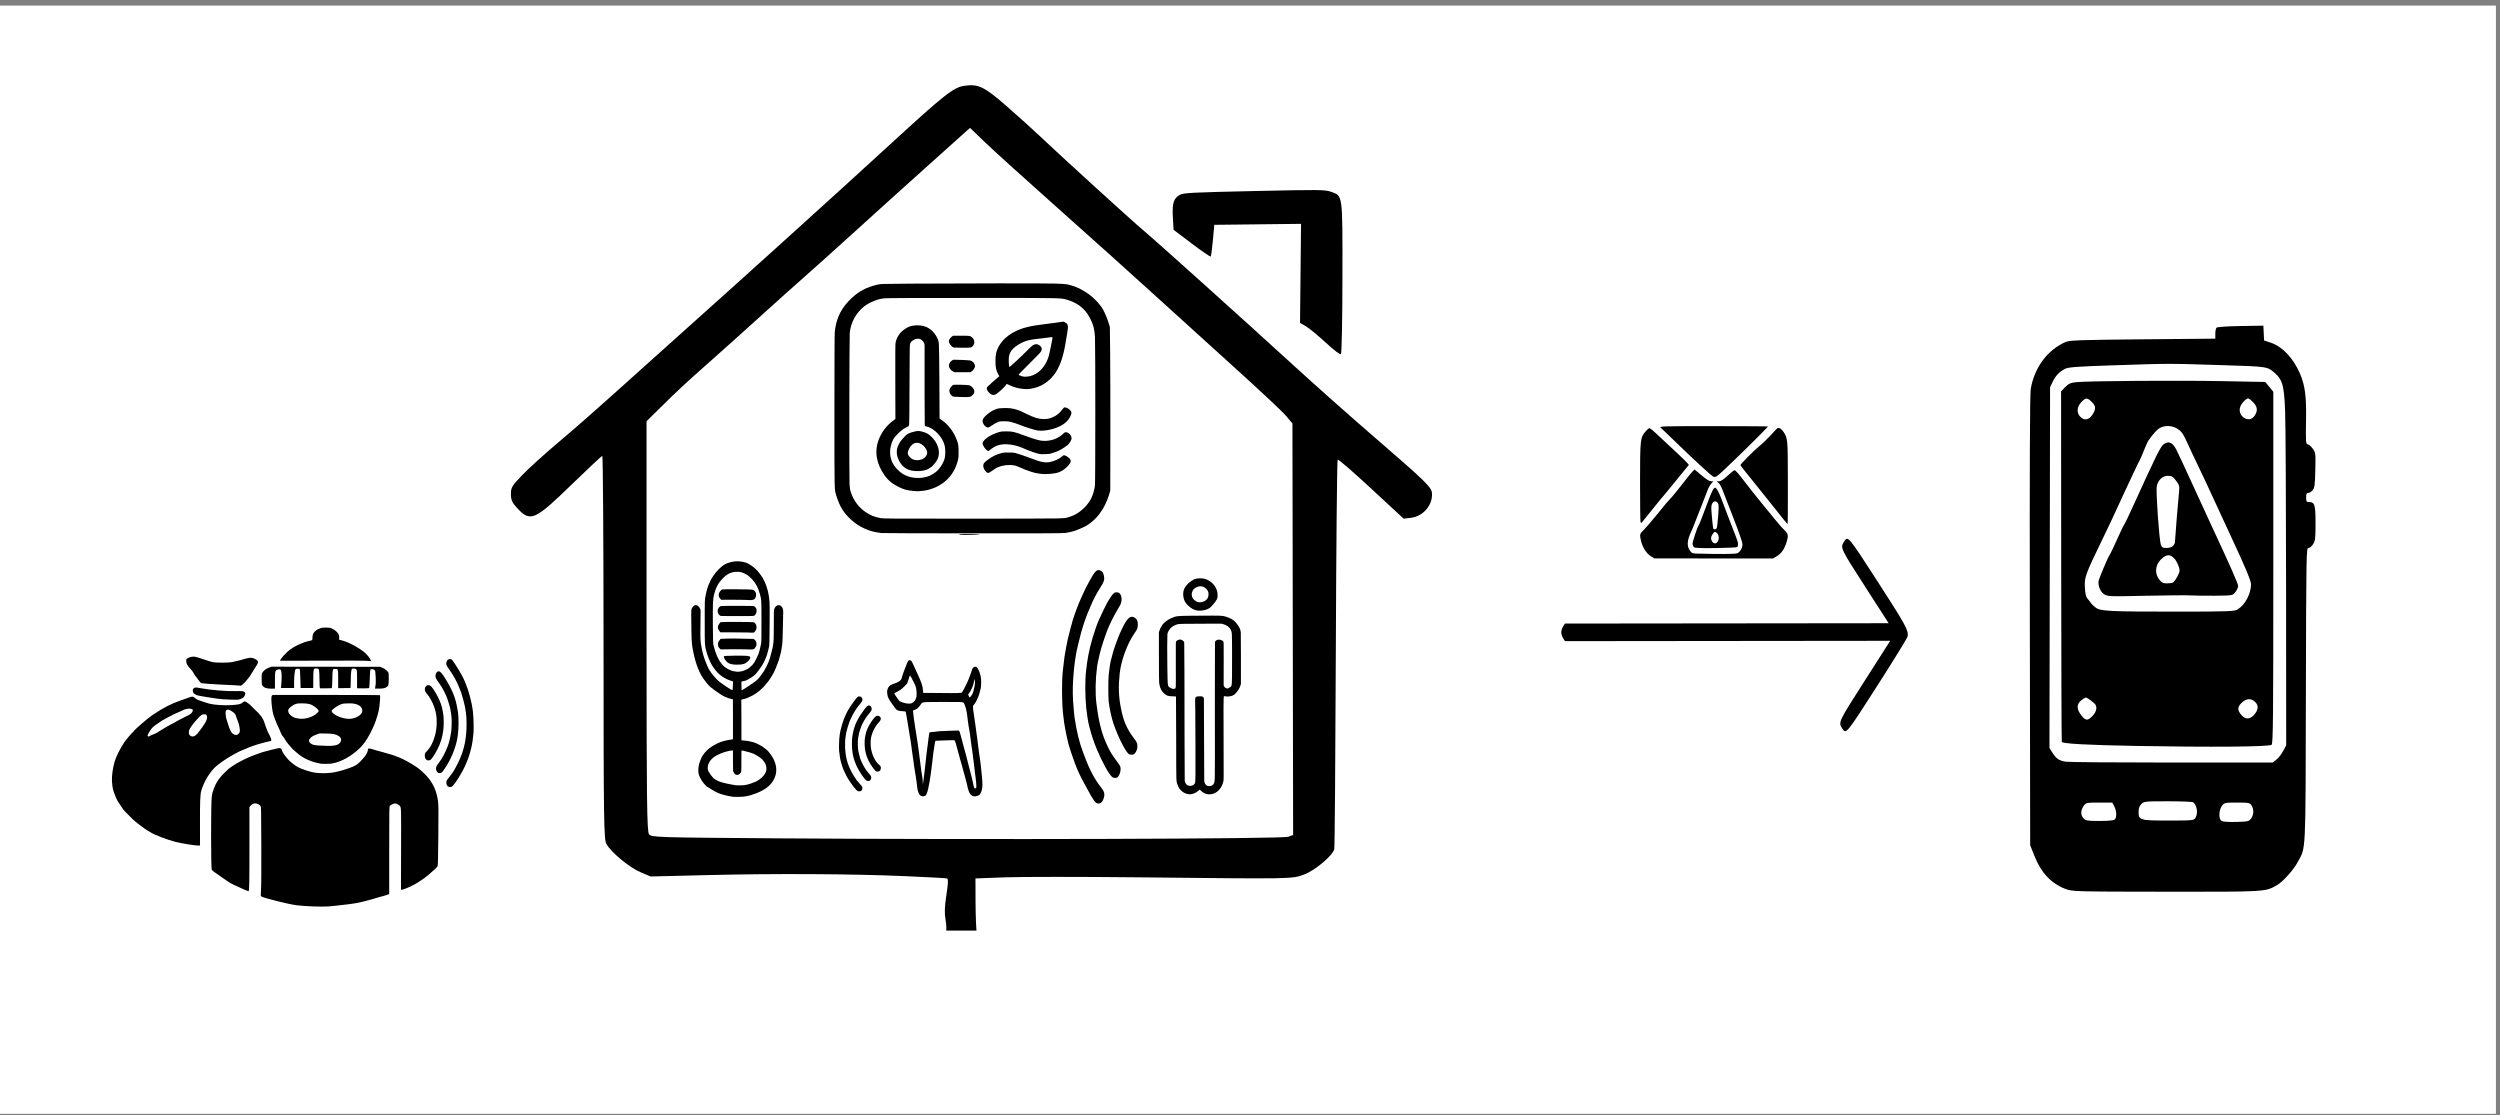 <?xml version="1.0" encoding="UTF-8" standalone="no"?>
<!-- Created with Inkscape (http://www.inkscape.org/) -->

<svg
   width="204mm"
   height="91mm"
   viewBox="0 0 204 91"
   version="1.1"
   id="svg210"
   xml:space="preserve"
   inkscape:version="1.1.2 (0a00cf5339, 2022-02-04)"
   sodipodi:docname="idea.svg"
   xmlns:inkscape="http://www.inkscape.org/namespaces/inkscape"
   xmlns:sodipodi="http://sodipodi.sourceforge.net/DTD/sodipodi-0.dtd"
   xmlns="http://www.w3.org/2000/svg"
   xmlns:svg="http://www.w3.org/2000/svg"><rect x="0" y="0" width="204" height="91" fill="#808080" stroke="none"/><sodipodi:namedview
     id="namedview212"
     pagecolor="#ffffff"
     bordercolor="#000000"
     borderopacity="0.25"
     inkscape:showpageshadow="2"
     inkscape:pageopacity="0.0"
     inkscape:pagecheckerboard="0"
     inkscape:deskcolor="#d1d1d1"
     inkscape:document-units="mm"
     showgrid="false"
     inkscape:zoom="0.75009821"
     inkscape:cx="357.95313"
     inkscape:cy="107.31928"
     inkscape:window-width="1850"
     inkscape:window-height="1016"
     inkscape:window-x="0"
     inkscape:window-y="0"
     inkscape:window-maximized="1"
     inkscape:current-layer="layer2"
     inkscape:pageshadow="2" /><defs
     id="defs207" /><g
     inkscape:groupmode="layer"
     id="layer2"
     inkscape:label="Layer 2"
     style="fill:#ffffff"><rect
       style="fill:#ffffff;stroke-width:0.282"
       id="rect1527"
       width="205.289"
       height="90.432"
       x="-1.622"
       y="0.456" /></g><g
     inkscape:label="Layer 1"
     inkscape:groupmode="layer"
     id="layer1"><rect
       style="fill:#4d4d4d;stroke-width:0.265"
       id="rect653"
       width="0.348"
       height="3.153"
       x="-190.489"
       y="286.791" /><path
       style="fill:#000000;stroke-width:0.139"
       d="m 78.123,78.321 c -0.908,-0.204 -1.078,-0.37 -1.078,-1.053 0,-0.348 0.057,-0.817 0.126,-1.043 0.075,-0.243 0.07,-0.714 -0.011,-1.153 -0.099,-0.537 -0.081,-1.104 0.067,-2.045 0.145,-0.926 0.159,-1.315 0.047,-1.347 -0.087,-0.025 -1.613,-0.108 -3.391,-0.185 -4.384,-0.19 -10.623,-0.223 -16.181,-0.087 l -4.612,0.113 -0.849,-0.361 c -0.896,-0.381 -2.351,-1.589 -2.756,-2.289 -0.21,-0.363 -0.233,-1.892 -0.235,-16.035 -0.001,-8.598 -0.048,-15.633 -0.103,-15.633 -0.056,0 -1.182,1.052 -2.503,2.338 -3.011,2.931 -3.37,3.086 -4.446,1.914 -0.414,-0.45 -0.507,-0.66 -0.507,-1.141 0,-0.537 0.083,-0.675 0.95,-1.574 0.522,-0.542 1.864,-1.755 2.982,-2.696 1.118,-0.941 3.035,-2.617 4.261,-3.725 1.226,-1.107 3.78,-3.399 5.675,-5.093 5.148,-4.6 13.046,-11.743 17.103,-15.469 4.419,-4.057 5.151,-4.634 6.047,-4.759 1.137,-0.159 1.611,0.073 3.47,1.698 0.932,0.814 2.116,1.882 2.633,2.373 1.689,1.604 7.665,7.047 8.474,7.718 0.935,0.776 8.18,7.289 12.36,11.112 1.62,1.482 4.369,3.925 6.108,5.428 4.831,4.177 5.102,4.444 5.102,5.019 0,0.948 -0.755,1.785 -1.718,1.906 l -0.596,0.074 -2.648,-2.454 c -1.456,-1.35 -2.689,-2.416 -2.74,-2.369 -0.05,0.047 -0.118,7.153 -0.15,15.792 -0.032,8.639 -0.089,15.836 -0.126,15.992 -0.124,0.527 -1.567,1.74 -2.466,2.074 -0.991,0.368 -0.762,0.364 -13.485,0.229 -4.664,-0.049 -9.57,-0.049 -10.904,0 l -2.424,0.09 0.007,1.942 c 0.004,1.068 0.052,2.252 0.107,2.632 0.126,0.873 -0.003,1.524 -0.376,1.897 -0.303,0.303 -0.492,0.329 -1.214,0.167 z m 26.992,-10.039 0.404,-0.147 -0.028,-16.789 -0.028,-16.789 -0.519,-0.62 c -0.286,-0.341 -2.266,-2.196 -4.4,-4.121 -2.134,-1.926 -5.142,-4.652 -6.683,-6.058 -1.541,-1.406 -4.937,-4.455 -7.545,-6.775 -2.608,-2.32 -5.287,-4.742 -5.952,-5.383 l -1.21,-1.166 -3.316,2.973 c -1.824,1.635 -4.578,4.121 -6.12,5.523 -1.542,1.402 -3.386,3.058 -4.097,3.681 -0.711,0.622 -2.328,2.07 -3.593,3.218 -1.265,1.148 -3.108,2.802 -4.096,3.676 -2.065,1.827 -2.537,2.265 -4.064,3.772 l -1.11,1.096 V 51.095 c 0,14.227 0.03,16.759 0.204,16.98 0.198,0.252 0.523,0.262 10.599,0.334 16.7,0.119 41.084,0.044 41.555,-0.127 z"
       id="path289" /><g
       id="g441"
       transform="matrix(-0.123,0,0,0.089,61.888,33.288)"><path
         id="path335-3"
         style="fill:#000000;stroke-width:0.152"
         d="m 205.565,347.362 c 1.041,-0.559 1.687,-2.632 1.439,-4.62 -0.157,-1.263 -0.259,-1.495 -1.884,-4.309 -1.15,-1.99 -1.792,-3.17 -2.427,-4.457 -0.516,-1.047 -1.954,-4.57 -2.916,-7.144 -2.453,-6.564 -4.351,-14.088 -5.123,-20.305 -0.074,-0.598 -0.182,-1.442 -0.239,-1.877 -0.095,-0.723 -0.158,-1.422 -0.468,-5.235 -0.278,-3.417 -0.364,-6.524 -0.304,-11.063 0.058,-4.415 0.13,-5.884 0.434,-8.792 0.057,-0.543 0.189,-1.832 0.295,-2.865 0.105,-1.032 0.235,-2.188 0.288,-2.568 0.349,-2.507 1.789,-10.073 2.313,-12.15 0.219,-0.869 0.488,-1.936 0.597,-2.371 0.182,-0.724 1.537,-5.258 1.919,-6.421 1.406,-4.282 3.409,-9.084 5.275,-12.645 1.847,-3.526 2.333,-4.852 2.333,-6.367 0,-1.102 -0.393,-2.392 -0.966,-3.173 -0.357,-0.486 -0.565,-0.601 -1.238,-0.682 -1.351,-0.163 -1.462,-0.013 -4.076,5.483 -2.757,5.796 -5.12,11.729 -6.257,15.706 -1.755,6.142 -2.253,8.174 -3,12.249 -0.239,1.304 -0.533,2.904 -0.653,3.556 -1.362,7.38 -1.856,13.163 -1.958,22.917 -0.066,6.319 0.037,8.479 0.739,15.41 0.454,4.483 1.369,9.568 2.77,15.392 0.16,0.663 1.252,4.293 2.147,7.13 0.817,2.593 1.961,5.553 3.35,8.675 0.673,1.511 1.403,3.156 1.623,3.655 0.22,0.499 0.433,0.951 0.473,1.006 0.04,0.054 0.475,0.905 0.968,1.891 1.047,2.095 1.987,3.555 2.543,3.952 0.458,0.327 1.419,0.338 2.004,0.025 z m 6.987,-12.814 c 0.812,-0.755 1.349,-2.323 1.349,-3.942 0,-1.632 -0.42,-2.736 -2.361,-6.2 -1.774,-3.168 -3.501,-7.665 -5.205,-13.56 -1.017,-3.516 -1.515,-6.142 -2.187,-11.53 -0.068,-0.543 -0.169,-1.299 -0.224,-1.679 -0.423,-2.893 -0.573,-11.792 -0.254,-15.113 0.314,-3.267 0.663,-6.249 0.856,-7.31 0.536,-2.942 0.87,-4.502 1.821,-8.495 0.98,-4.116 3.661,-11.106 5.685,-14.817 1.934,-3.548 2.372,-4.955 2.179,-6.996 -0.151,-1.589 -0.838,-3.005 -1.62,-3.339 -0.852,-0.364 -1.514,0.137 -2.545,1.923 -0.475,0.824 -1.056,1.916 -1.291,2.427 -3.145,6.853 -4.409,10.052 -6.147,15.567 -1.449,4.596 -2.495,10.191 -3.307,17.682 -0.54,4.98 -0.454,15.521 0.173,21.337 0.399,3.697 0.471,4.18 1.12,7.507 0.876,4.491 2.271,9.634 3.504,12.924 0.165,0.44 0.3,0.852 0.3,0.916 0,0.201 1.471,3.884 2.209,5.529 2.996,6.681 3.484,7.407 4.976,7.395 0.404,-0.003 0.84,-0.104 0.969,-0.224 z m 6.954,-11.42 c 1.147,-0.464 1.85,-2.167 1.839,-4.455 -0.008,-1.674 -0.187,-2.265 -1.092,-3.597 -2.272,-3.347 -3.186,-5.356 -4.562,-10.031 -0.794,-2.698 -1.534,-6.374 -1.788,-8.89 -0.42,-4.15 -0.467,-4.974 -0.465,-8.199 0.003,-5.206 0.327,-8.015 1.525,-13.237 1.009,-4.395 3.253,-10.091 5.007,-12.705 1.454,-2.168 1.761,-4.786 0.764,-6.517 -0.551,-0.956 -1.064,-1.326 -1.832,-1.321 -0.869,0.004 -1.521,0.592 -2.441,2.191 -0.772,1.341 -1.056,1.943 -2.627,5.552 -1.073,2.466 -2.423,6.391 -3.008,8.749 -0.822,3.315 -0.928,3.886 -1.502,8.1 -0.483,3.552 -0.652,8.037 -0.479,12.756 0.135,3.699 0.258,5.007 0.831,8.877 0.373,2.519 1.252,6.392 2.006,8.839 1.775,5.758 4.752,12.433 6.035,13.531 0.449,0.384 1.299,0.553 1.788,0.355 z" /><path
         style="fill:#000000;stroke-width:0.265"
         d="m 285.822,457.083 c -1.528,-0.121 -3.85,-0.413 -5.159,-0.65 -1.31,-0.237 -3.215,-0.54 -4.233,-0.675 -3.282,-0.435 -6.844,-1.09 -9.922,-1.827 -2.152,-0.515 -9.414,-3.077 -12.171,-4.294 -1.853,-0.818 -5.086,-2.073 -5.34,-2.073 -0.122,0 -1.084,-0.415 -2.137,-0.921 l -1.915,-0.921 v -40.155 c 0,-39.743 -0.005,-40.163 -0.529,-40.862 -0.736,-0.983 -2.482,-2.072 -3.321,-2.072 -0.899,0 -2.323,0.96 -3.071,2.07 -1.071,1.589 -1.042,0.219 -0.944,44.232 0.04,17.826 0.07,32.559 0.066,32.738 -0.015,0.787 -4.509,-1.554 -8.499,-4.428 -2.517,-1.813 -7.368,-6.334 -9.474,-8.831 -4.879,-5.784 -6.064,-7.374 -6.354,-8.527 -0.206,-0.817 -0.349,-9.607 -0.463,-28.359 -0.15,-24.747 -0.124,-27.577 0.299,-31.673 0.91,-8.824 3.189,-15.786 7.197,-21.983 1.895,-2.93 4.801,-6.608 6.367,-8.058 4.807,-4.451 8.624,-7.386 12.397,-9.532 1.708,-0.971 5.114,-2.627 5.405,-2.627 0.149,0 0.478,-0.119 0.73,-0.265 0.548,-0.316 8.575,-3.439 8.838,-3.439 0.101,0 0.986,-0.372 1.968,-0.826 0.981,-0.454 2.151,-0.841 2.598,-0.86 0.805,-0.034 0.816,-0.017 0.978,1.554 0.236,2.289 1.108,4.345 3.326,7.845 3.153,4.977 4.565,6.318 8.945,8.501 6.876,3.427 11.74,4.759 17.323,4.742 5.256,-0.016 8.768,-1.041 14.823,-4.326 2.175,-1.18 4.645,-3.443 7.324,-6.708 1.189,-1.45 3.658,-5.66 4.421,-7.541 0.883,-2.174 0.955,-2.402 0.955,-3.014 0,-0.775 0.777,-1.484 1.628,-1.484 0.675,0 8.603,2.667 10.94,3.68 1.587,0.688 6.763,3.291 7.673,3.858 0.582,0.363 1.237,0.74 1.455,0.838 1.056,0.473 5.859,3.795 8.147,5.635 2.477,1.992 4.977,4.422 6.031,5.863 0.278,0.38 1.18,1.585 2.003,2.677 1.918,2.543 3.615,5.345 4.826,7.968 0.965,2.09 1.278,2.985 2.237,6.39 0.987,3.504 1.079,3.979 1.477,7.563 0.594,5.362 0.605,65.684 0.011,67.104 -0.218,0.521 -1.077,1.555 -1.911,2.299 -0.833,0.743 -3.366,3.197 -5.629,5.453 -3.363,3.353 -4.74,4.514 -7.545,6.365 -3.855,2.544 -8.883,5.541 -9.296,5.541 -0.529,0 -0.617,-5.933 -0.617,-41.359 V 365.987 L 337.018,364.856 c -1.121,-1.914 -2.753,-2.732 -4.208,-2.111 -0.998,0.426 -1.756,1.09 -2.428,2.125 -0.493,0.759 -0.51,1.819 -0.589,36.513 -0.055,23.827 0.015,37.435 0.211,40.848 0.236,4.137 0.227,5.198 -0.051,5.536 -1.136,1.385 -18.311,7.336 -23.758,8.232 -5.559,0.915 -15.695,1.454 -20.373,1.085 z m 84.638,-56.152 c -0.016,-0.182 -0.008,-9.32 0.017,-20.307 0.046,-20.09 -0.147,-26.508 -0.9,-29.902 -1.662,-7.495 -4.671,-14.788 -8.347,-20.237 -2.256,-3.343 -7.836,-8.8 -12.995,-12.706 -1.677,-1.27 -3.603,-2.665 -4.082,-2.955 -6.101,-3.707 -7.935,-4.673 -12.691,-6.684 -2.354,-0.995 -5.411,-2.069 -8.004,-2.811 -0.778,-0.223 -0.01,-3.414 1.937,-8.049 0.374,-0.889 1.784,-6.133 2.242,-8.334 0.866,-4.162 2.985,-8.233 6.474,-12.435 0.604,-0.728 1.527,-1.997 2.05,-2.82 0.523,-0.823 1.467,-2.014 2.097,-2.646 2.413,-2.42 2.76,-2.484 4.14,-0.767 1.008,1.255 2.258,1.655 6.673,2.136 4.89,0.533 11.973,-0.092 15.464,-1.366 0.904,-0.33 2.148,-0.884 5.589,-2.491 1.825,-0.852 2.656,-1.417 3.407,-2.315 1.529,-1.83 1.899,-1.909 4.022,-0.86 0.989,0.489 3.695,1.807 6.012,2.93 6.517,3.157 11.45,6.727 18.805,13.609 3.088,2.89 12.039,13.68 12.039,14.513 0,0.149 0.089,0.31 0.199,0.359 0.526,0.233 4.923,7.326 6.252,10.084 2.577,5.349 5.339,13.047 6.284,17.521 1.201,5.68 1.931,13.229 1.729,17.859 -0.26,5.949 -0.623,8.165 -2.212,13.494 -1.193,4.001 -1.459,4.669 -3.121,7.856 -0.774,1.483 -1.546,3.119 -1.717,3.636 -0.17,0.517 -0.863,1.684 -1.54,2.595 -0.676,0.911 -1.695,2.368 -2.264,3.239 -0.568,0.871 -1.186,1.704 -1.373,1.852 -0.186,0.148 -0.88,1.114 -1.54,2.147 -1.216,1.901 -8.299,9.311 -10.355,10.832 -0.582,0.431 -1.292,0.994 -1.577,1.252 -2.598,2.345 -11.136,6.849 -16.547,8.728 -4.176,1.45 -12.899,3.371 -15.31,3.371 -0.472,0 -0.842,-0.142 -0.858,-0.331 z m 6.487,-100.496 c 0.887,-1.054 1.049,-1.764 0.88,-3.863 -0.113,-1.41 -0.412,-2.265 -1.653,-4.732 -1.685,-3.349 -5.17,-8.78 -6.483,-10.104 -0.707,-0.713 -1.054,-0.86 -2.026,-0.86 -1.105,0 -1.197,0.057 -1.587,0.991 -0.491,1.174 -0.367,3.241 0.312,5.212 0.774,2.248 3.568,7.807 5.726,11.391 1.675,2.782 3.513,3.53 4.831,1.964 z m 28.176,0.448 c 0.389,-0.468 -0.113,-2.004 -1.782,-5.454 -1.069,-2.21 -1.552,-2.85 -4.004,-5.304 -2.983,-2.986 -4.219,-4.037 -7.551,-6.427 -1.164,-0.835 -2.652,-1.916 -3.307,-2.402 -0.655,-0.486 -2.024,-1.334 -3.043,-1.884 -1.019,-0.55 -2.269,-1.323 -2.778,-1.717 -2.302,-1.782 -4.76,-2.45 -6.436,-1.75 -0.873,0.365 -0.973,0.507 -0.973,1.389 0,1.233 0.992,2.962 2.249,3.921 0.524,0.399 2.286,1.627 3.916,2.728 2.42,1.635 5.032,3.592 5.742,4.301 0.305,0.305 2.359,1.806 3.811,2.784 0.859,0.579 2.883,2.227 4.498,3.663 1.615,1.436 3.234,2.802 3.598,3.037 0.364,0.234 0.721,0.504 0.794,0.6 0.073,0.095 0.966,0.614 1.984,1.153 1.019,0.539 1.947,1.148 2.064,1.354 0.269,0.477 0.827,0.48 1.218,0.008 z m -2.141,-1.666 c 0.191,-0.076 0.419,-0.067 0.507,0.021 0.088,0.088 -0.068,0.15 -0.347,0.139 -0.308,-0.013 -0.371,-0.075 -0.16,-0.16 z m -55.125,0.151 c 1.46,-0.862 2.335,-2.595 3.323,-6.585 0.478,-1.932 1.605,-6.8 1.868,-8.07 0.151,-0.728 0.339,-2.464 0.419,-3.86 0.117,-2.039 0.061,-2.701 -0.287,-3.373 -0.77,-1.488 -2.273,-1.05 -4.546,1.326 -1.468,1.535 -1.691,2.008 -2.345,4.981 -0.24,1.091 -0.538,2.223 -0.662,2.514 -0.688,1.612 -1.586,6.808 -1.593,9.212 -0.005,1.935 0.205,2.548 1.268,3.687 0.815,0.874 1.305,0.906 2.555,0.169 z m -64.814,26.686 c -6.561,-1.642 -13.305,-6.898 -19.157,-14.932 -4.004,-5.497 -8.951,-18.321 -11.003,-28.525 -0.381,-1.892 -0.803,-4.035 -0.938,-4.763 -0.354,-1.901 -0.736,-6.298 -0.921,-10.615 -0.142,-3.316 -0.112,-3.754 0.275,-3.903 0.239,-0.092 16.314,-0.167 35.721,-0.167 h 35.285 l 0.412,0.588 c 0.31,0.443 0.411,1.274 0.406,3.373 -0.007,3.707 -0.665,11.062 -1.196,13.369 -0.234,1.019 -0.49,2.15 -0.568,2.514 -0.481,2.25 -2.327,8.398 -2.979,9.922 -0.124,0.291 -0.421,1.244 -0.659,2.117 -0.85,3.118 -1.538,5.009 -2.208,6.068 -0.374,0.592 -1.119,2.099 -1.654,3.349 -0.535,1.251 -1.445,2.977 -2.022,3.836 -0.577,0.86 -1.504,2.337 -2.061,3.283 -0.557,0.946 -1.511,2.256 -2.121,2.91 -0.61,0.655 -1.575,1.777 -2.144,2.493 -2.871,3.612 -7.693,6.828 -12.758,8.508 -2.497,0.829 -2.977,0.902 -5.689,0.872 -1.629,-0.018 -3.438,-0.153 -4.02,-0.298 z m 7.541,-16.489 c 3.888,-0.188 5.213,-0.595 6.47,-1.986 1.191,-1.318 1.407,-2.49 0.734,-3.987 -0.736,-1.637 -2.264,-3.028 -4.558,-4.15 l -1.985,-0.97 -3.969,0.025 c -4.771,0.029 -6.93,0.603 -8.818,2.34 -1.729,1.591 -2.075,3.657 -0.98,5.853 0.893,1.791 2.292,2.673 4.597,2.896 0.969,0.094 1.88,0.218 2.026,0.276 0.146,0.058 0.919,0.051 1.72,-0.016 0.8,-0.067 2.943,-0.194 4.763,-0.282 z m -16.933,-24.734 c 2.451,-0.393 5.822,-2.11 7.509,-3.824 1.707,-1.734 2.137,-2.519 1.9,-3.464 -0.306,-1.22 -3.99,-4.771 -5.953,-5.739 -1.582,-0.779 -1.969,-0.856 -4.766,-0.939 -2.64,-0.078 -3.292,-0.008 -4.902,0.529 -3.023,1.009 -4.64,3.235 -4.637,6.385 0.004,3.526 4.185,7.075 8.6,7.301 0.291,0.015 1.303,-0.097 2.249,-0.249 z m 33.025,-0.445 c 2.476,-0.734 4.775,-3.34 5.219,-5.914 0.315,-1.827 -0.275,-3.117 -2.352,-5.135 -2.232,-2.171 -3.167,-2.519 -6.726,-2.504 -4.164,0.017 -6.208,0.772 -8.447,3.122 -2.075,2.177 -2.82,3.343 -2.628,4.111 0.26,1.037 2.506,3.588 3.971,4.51 3.891,2.449 7.05,2.971 10.962,1.811 z m 38.28,-16.974 c -2.318,-0.596 -3.907,-2.186 -4.359,-4.361 -0.251,-1.211 -0.234,-1.585 0.102,-2.236 0.602,-1.165 1.521,-1.359 5.644,-1.192 6.45,0.261 16.529,-0.863 23.484,-2.618 3.53,-0.891 3.772,-0.894 4.649,-0.053 0.671,0.643 0.775,0.935 0.775,2.183 0,1.727 -0.614,2.864 -2.05,3.797 -1.174,0.762 -1.952,1 -6.681,2.039 -6.291,1.382 -8.811,1.864 -11.113,2.123 -3.249,0.366 -9.524,0.558 -10.451,0.32 z M 320.735,257.329 c -0.006,-0.073 -10e-4,-3.375 0.011,-7.339 0.026,-8.135 -0.109,-9.082 -1.402,-9.87 -0.971,-0.592 -1.857,-0.666 -2.23,-0.187 -0.696,0.895 -0.929,3.684 -0.772,9.244 0.088,3.101 0.235,6.085 0.326,6.631 l 0.167,0.992 h -4.395 -4.395 v -4.71 c 0,-5.959 -0.433,-11.624 -0.95,-12.422 -0.287,-0.444 -0.637,-0.594 -1.372,-0.591 -0.542,0.002 -1.131,0.096 -1.308,0.208 -0.235,0.15 -0.371,2.525 -0.505,8.859 l -0.184,8.655 h -4.191 -4.191 l -0.02,-8.004 c -0.022,-8.918 -0.148,-9.792 -1.423,-9.943 -0.406,-0.048 -1,-0.021 -1.322,0.06 -1.156,0.29 -1.269,1.102 -1.355,9.797 -0.064,6.429 -0.156,8.216 -0.428,8.337 -0.191,0.085 -2.013,0.093 -4.051,0.019 l -3.704,-0.135 -0.168,-1.72 c -0.092,-0.946 -0.181,-4.376 -0.198,-7.622 -0.018,-3.363 -0.158,-6.408 -0.327,-7.078 l -0.296,-1.175 h -1.282 c -1.985,0 -1.962,-0.111 -1.962,9.393 v 8.202 l -3.836,-0.066 c -2.11,-0.036 -3.985,-0.066 -4.167,-0.066 -0.254,2e-5 -0.333,-1.36 -0.342,-5.887 -0.014,-6.972 -0.314,-11.22 -0.828,-11.735 -0.266,-0.266 -0.678,-0.309 -1.547,-0.161 -1.798,0.306 -1.852,0.6 -1.812,9.846 0.018,4.293 0.018,7.924 1.4e-4,8.07 -0.038,0.299 -7.717,0.215 -8.028,-0.088 -0.104,-0.101 -0.284,-3.954 -0.401,-8.563 -0.117,-4.608 -0.299,-8.466 -0.405,-8.572 -0.106,-0.106 -0.64,-0.178 -1.187,-0.159 -0.732,0.026 -1.143,0.22 -1.561,0.74 -0.522,0.648 -0.583,1.138 -0.759,6.082 -0.106,2.957 -0.116,6.067 -0.022,6.91 0.093,0.843 0.238,2.098 0.321,2.789 l 0.151,1.257 h -2.499 c -2.82,0 -3.962,-0.292 -5.049,-1.293 -1.457,-1.341 -1.548,-1.772 -1.591,-7.543 -0.034,-4.565 0.026,-5.456 0.421,-6.28 0.707,-1.476 2.641,-3.471 4.071,-4.202 l 1.289,-0.658 35.982,-0.065 35.982,-0.065 1.356,0.663 c 1.987,0.972 3.669,2.576 4.516,4.305 0.74,1.511 0.74,1.514 0.69,6.638 -0.049,5 -0.067,5.151 -0.72,6.137 -1.128,1.705 -2.502,2.305 -5.51,2.408 -1.419,0.048 -2.585,0.028 -2.591,-0.044 z m 21.671,-3.473 c -0.929,-0.989 -2.586,-3.489 -3.923,-5.919 -0.48,-0.873 -0.96,-1.707 -1.066,-1.852 -0.106,-0.146 -0.7,-1.515 -1.32,-3.043 -0.62,-1.528 -1.778,-4.088 -2.574,-5.689 -1.838,-3.698 -1.96,-4.954 -0.614,-6.343 1.067,-1.101 2.864,-1.992 4.019,-1.992 0.821,0 4.588,1.168 5.116,1.587 0.358,0.284 5.431,1.985 7.447,2.498 2.252,0.573 10.195,0.577 12.408,0.007 0.867,-0.223 3.661,-1.406 6.207,-2.628 2.547,-1.222 5.14,-2.301 5.762,-2.396 1.612,-0.248 3.544,0.291 4.736,1.322 1.009,0.872 1.011,0.879 0.979,2.822 -0.039,2.329 -0.66,3.89 -2.787,7.003 -0.785,1.149 -1.644,2.685 -1.909,3.412 -0.74,2.035 -1.238,3.079 -2.019,4.233 -0.394,0.582 -1.154,1.985 -1.689,3.118 -0.624,1.321 -1.183,2.144 -1.56,2.294 -0.762,0.304 -7.991,1.064 -12.89,1.356 -7.868,0.469 -11.798,0.757 -12.63,0.927 -0.741,0.151 -0.968,0.055 -1.694,-0.718 z m -85.312,-22.335 c 0.407,-1.622 2.41,-5.216 3.88,-6.963 3.944,-4.685 11.024,-9.946 15.389,-11.434 l 1.786,-0.609 v -2.162 c 0,-1.906 0.099,-2.353 0.833,-3.777 1,-1.939 2.689,-3.693 4.396,-4.566 1.051,-0.537 1.637,-0.64 3.634,-0.64 2.082,0 2.569,0.094 3.877,0.746 1.928,0.962 3.297,2.326 4.163,4.149 0.551,1.161 0.718,1.982 0.824,4.059 l 0.132,2.604 2.289,0.759 c 2.304,0.764 2.999,1.098 5.913,2.841 2.596,1.553 4.38,2.942 6.503,5.063 2.87,2.868 7.172,9.583 6.542,10.213 -0.084,0.084 -9.9,0.056 -21.813,-0.062 -21.335,-0.212 -36.661,-0.08 -37.904,0.326 -0.593,0.194 -0.622,0.159 -0.445,-0.548 z"
         id="path383" /></g><path
       style="fill:#000000;stroke-width:0.119"
       d="m 108.178,27.958 c -0.618,-0.573 -1.342,-1.17 -1.609,-1.326 l -0.486,-0.284 0.041,-4.041 0.041,-4.041 -3.539,0.04 -3.539,0.04 -0.115,1.267 c -0.063,0.697 -0.145,1.292 -0.182,1.321 -0.037,0.03 -0.733,-0.449 -1.547,-1.063 l -1.48,-1.118 -0.058,-1.036 c -0.065,-1.148 0.065,-1.548 0.59,-1.826 0.291,-0.154 1.068,-0.193 6.066,-0.302 5.319,-0.116 5.769,-0.112 6.24,0.058 0.983,0.354 0.949,0.095 0.942,6.999 -0.003,3.39 -0.059,6.206 -0.123,6.258 -0.067,0.054 -0.596,-0.35 -1.24,-0.948 z"
       id="path315" /><g
       id="g428"
       transform="matrix(0.137,0,0,0.149,84.874,45.346)"><path
         id="path238"
         style="fill:#000000;stroke-width:0.108"
         d="m 88.342,130.587 c -1.781,-0.223 -3.114,-0.849 -4.496,-2.112 -0.974,-0.89 -1.411,-1.55 -1.971,-2.977 -0.86,-2.188 -0.796,-0.256 -0.833,-25.034 -0.018,-12.257 -0.071,-22.538 -0.118,-22.847 l -0.084,-0.561 -1.952,-0.054 C 76.302,76.93 75.535,76.723 74.24,75.748 72.326,74.308 71.303,72.463 70.904,69.729 70.822,69.168 70.773,64.258 70.762,55.438 l -0.017,-13.436 0.321,-0.926 c 0.505,-1.46 1.537,-3.121 2.521,-4.058 0.166,-0.158 0.843,-0.684 1.504,-1.169 1.01,-0.74 1.47,-0.993 2.872,-1.575 3.094,-1.286 3.36,-1.316 12.278,-1.4 3.836,-0.036 9.375,-0.065 12.309,-0.065 6.302,0 6.686,0.043 9.628,1.081 2.35,0.829 3.413,1.547 5.048,3.408 0.737,0.839 1.735,2.381 1.735,2.681 0,0.075 0.044,0.179 0.098,0.231 0.185,0.18 0.369,0.913 0.466,1.852 0.053,0.518 0.091,7.057 0.084,14.532 l -0.013,13.591 -0.328,0.949 c -0.616,1.784 -1.375,2.876 -3.169,4.56 -0.707,0.663 -1.658,1.079 -2.941,1.285 -1.133,0.182 -1.674,0.188 -2.752,0.031 -0.592,-0.087 -0.858,-0.09 -0.95,-0.012 -0.241,0.206 -0.279,7.594 -0.158,31.162 0.068,13.282 0.058,14.557 -0.121,15.29 -0.846,3.466 -3.131,6.058 -6.075,6.893 -2.651,0.752 -4.934,0.291 -7.008,-1.414 l -1.028,-0.845 -0.769,0.594 c -0.994,0.768 -1.836,1.24 -2.775,1.556 -0.657,0.221 -2.049,0.481 -2.396,0.447 -0.064,-0.006 -0.418,-0.049 -0.786,-0.095 z m 14.063,-4.777 c 0.57,-0.315 0.933,-0.699 1.24,-1.311 0.407,-0.814 0.463,-2.365 0.458,-12.777 -0.003,-5.587 -0.012,-22.349 -0.02,-37.25 -0.008,-14.901 0.021,-27.178 0.066,-27.282 0.302,-0.709 1.278,-1.24 2.282,-1.24 1.175,0 2.295,0.45 2.712,1.089 0.214,0.328 0.221,0.731 0.2,11.742 -0.012,6.272 -0.024,11.634 -0.028,11.917 -0.008,0.725 0.526,1.427 1.355,1.779 0.746,0.317 0.948,0.318 1.676,0.009 0.74,-0.315 1.398,-0.843 1.649,-1.325 0.297,-0.571 0.389,-5.349 0.339,-17.716 -0.047,-11.751 -0.031,-11.508 -0.849,-12.985 -0.795,-1.434 -2.452,-2.521 -4.607,-3.023 l -0.994,-0.232 -7.327,0.018 c -14.429,0.036 -17.549,0.083 -18.518,0.275 -1.777,0.353 -3.61,1.364 -4.674,2.581 -0.901,1.03 -1.405,1.98 -1.551,2.922 -0.124,0.8 -0.154,11.018 -0.05,16.989 0.194,11.196 0.178,10.967 0.808,11.673 0.524,0.587 1.782,1.191 2.602,1.249 0.367,0.026 0.784,-0.008 0.991,-0.082 0.756,-0.267 0.717,0.488 0.654,-12.521 -0.031,-6.497 -0.026,-12.147 0.013,-12.555 0.066,-0.706 0.094,-0.764 0.556,-1.158 0.378,-0.322 0.659,-0.455 1.261,-0.593 0.75,-0.173 0.795,-0.173 1.399,0.009 0.842,0.253 1.684,0.959 1.783,1.496 0.096,0.521 0.187,25.551 0.192,52.957 0.003,12.474 0.05,22.459 0.109,22.809 0.384,2.289 2.559,3.401 4.791,2.45 0.659,-0.281 1.041,-0.646 1.278,-1.224 0.364,-0.888 0.394,-2.815 0.321,-21.216 -0.04,-10.125 -0.089,-18.702 -0.109,-19.059 -0.02,-0.357 -0.05,-1.841 -0.067,-3.298 -0.038,-3.224 0.004,-3.416 0.802,-3.718 0.447,-0.17 0.803,-0.211 1.899,-0.219 1.208,-0.009 1.392,0.013 1.774,0.216 0.393,0.208 0.58,0.457 0.731,0.973 0.032,0.11 0.075,10.049 0.095,22.086 0.02,12.037 0.071,22.34 0.115,22.895 0.066,0.843 0.136,1.106 0.43,1.599 0.667,1.12 1.351,1.468 2.749,1.402 0.767,-0.037 0.998,-0.092 1.465,-0.35 z M 93.875,30.069 c -0.871,-0.086 -2.083,-0.43 -2.723,-0.774 -0.24,-0.129 -0.468,-0.235 -0.506,-0.235 -0.19,0 -2.13,-1.396 -2.754,-1.981 -1.572,-1.475 -2.228,-2.657 -2.566,-4.624 -0.303,-1.765 -0.037,-3.459 0.753,-4.785 0.416,-0.699 1.528,-1.984 2.327,-2.688 0.682,-0.601 2.369,-1.63 3.428,-2.09 1.314,-0.571 4.633,-0.693 6.262,-0.231 2.812,0.798 5.195,2.575 6.498,4.845 0.724,1.26 1.018,2.258 1.091,3.698 0.065,1.281 -0.05,1.926 -0.504,2.82 -0.35,0.691 -1.463,2.063 -2.234,2.755 -0.347,0.312 -0.632,0.613 -0.632,0.668 0,0.139 -1.007,0.969 -1.606,1.324 -1.641,0.973 -4.54,1.524 -6.834,1.298 z m 2.534,-4.695 c 1.157,-0.256 1.959,-0.656 2.681,-1.336 0.795,-0.749 1.113,-1.447 1.198,-2.626 0.078,-1.078 -0.132,-1.833 -0.719,-2.595 -1.708,-2.215 -4.515,-2.705 -7.078,-1.236 -0.88,0.504 -1.194,0.796 -1.546,1.436 -0.634,1.153 -0.799,2.109 -0.534,3.101 0.252,0.946 0.728,1.615 1.61,2.262 0.93,0.683 1.209,0.831 1.924,1.018 0.776,0.203 1.468,0.196 2.464,-0.024 z" /><path
         id="path337"
         style="fill:#000000;stroke-width:0.186"
         d="m 33.387,135.307 c -0.354,-0.222 -0.899,-0.724 -1.211,-1.115 -0.79,-0.99 -3.101,-4.628 -4.099,-6.452 -0.177,-0.324 -1.049,-1.787 -1.938,-3.251 -1.818,-2.995 -3.919,-7.103 -4.917,-9.616 -0.367,-0.924 -0.839,-2.085 -1.048,-2.58 -0.807,-1.908 -2.925,-7.803 -3.32,-9.243 -0.673,-2.451 -1.513,-6.096 -1.966,-8.525 -0.232,-1.246 -0.491,-2.606 -0.575,-3.022 -0.144,-0.711 -0.29,-1.808 -0.644,-4.856 -0.775,-6.673 -0.846,-17.804 -0.15,-23.634 0.208,-1.745 0.796,-6.289 0.962,-7.446 0.265,-1.84 1.476,-7.814 2.027,-10.003 0.571,-2.269 2.41,-8.71 2.906,-10.177 1.528,-4.524 3.359,-8.922 5.571,-13.382 1.928,-3.887 2.295,-4.564 4.388,-8.094 3.184,-5.369 4.322,-6.451 6.215,-5.907 1.422,0.409 2.083,1.27 2.464,3.213 0.389,1.979 0.052,2.939 -2.193,6.255 -0.683,1.009 -1.468,2.175 -1.744,2.59 -0.587,0.885 -2.664,4.542 -2.758,4.856 -0.035,0.119 -0.612,1.333 -1.282,2.698 -2.959,6.033 -5.279,12.454 -6.98,19.317 -0.324,1.306 -0.653,2.568 -0.732,2.806 -0.695,2.087 -1.775,8.309 -2.248,12.95 -0.692,6.791 -0.838,11.893 -0.48,16.727 0.324,4.368 0.668,8.099 0.796,8.633 0.071,0.297 0.219,1.122 0.329,1.835 0.941,6.118 2.784,12.998 4.625,17.267 0.256,0.594 0.851,2.05 1.322,3.237 2.547,6.418 5.878,12.197 9.327,16.18 1.811,2.092 2.356,3.24 2.213,4.666 -0.096,0.965 -0.62,2.434 -1.136,3.186 -0.894,1.305 -2.466,1.679 -3.726,0.887 z m 9.606,-14.059 c -1.817,-1.182 -5.935,-8.006 -9.251,-15.33 -1.904,-4.205 -3.046,-7.412 -4.594,-12.905 -0.576,-2.041 -1.298,-6.111 -1.651,-9.3 -0.731,-6.596 -0.791,-15.364 -0.141,-20.485 0.528,-4.159 0.706,-5.322 1.293,-8.417 1.089,-5.741 3.859,-14.299 6.356,-19.641 0.989,-2.115 4.185,-8.212 4.957,-9.457 1.582,-2.55 2.686,-4.034 3.652,-4.906 0.742,-0.67 0.938,-0.746 1.927,-0.746 0.826,0 1.242,0.112 1.668,0.449 1.052,0.833 1.53,2.557 1.221,4.405 -0.209,1.253 -0.557,1.945 -2.368,4.717 -2.437,3.73 -4.692,7.953 -6.359,11.907 -0.632,1.5 -3.018,8.007 -3.018,8.231 0,0.044 -0.138,0.492 -0.306,0.996 -0.691,2.065 -2.136,7.878 -2.401,9.656 -1.026,6.885 -1.214,14.562 -0.494,20.18 0.224,1.745 0.617,4.362 0.794,5.288 0.08,0.415 0.284,1.532 0.455,2.482 0.171,0.95 0.493,2.407 0.716,3.237 0.223,0.831 0.559,2.075 0.745,2.765 0.873,3.226 2.242,6.636 4.088,10.185 1.484,2.853 2.832,4.868 5.163,7.714 1.057,1.291 2.053,2.635 2.212,2.987 0.762,1.682 -0.158,5.105 -1.652,6.141 -0.668,0.463 -2.182,0.385 -3.012,-0.155 z m 9.822,-12.618 c -1.96,-1.296 -6.436,-9.477 -9.125,-16.675 -1.086,-2.907 -2.331,-8.116 -2.844,-11.892 -0.301,-2.216 -0.303,-12.648 -0.004,-14.892 0.612,-4.584 0.84,-6.048 1.125,-7.23 0.309,-1.277 0.446,-1.755 0.993,-3.453 0.153,-0.475 0.331,-1.094 0.397,-1.377 0.287,-1.241 2.939,-8.072 3.981,-10.255 3.265,-6.842 5.27,-9.412 7.341,-9.412 0.927,0 2.16,0.64 2.792,1.449 0.624,0.799 0.865,2.4 0.61,4.049 -0.187,1.21 -0.277,1.377 -1.913,3.561 -4.272,5.704 -7.906,14.767 -8.765,21.864 -0.843,6.963 -0.657,12.643 0.61,18.61 0.923,4.345 1.836,7.26 3.009,9.605 1.452,2.902 2.589,4.638 4.798,7.326 1.871,2.277 2.097,2.757 2.098,4.449 4.8e-4,1.071 -0.082,1.48 -0.459,2.266 -0.559,1.165 -1.08,1.826 -1.682,2.132 -0.677,0.344 -2.362,0.274 -2.964,-0.124 z" /></g><g
       id="g432"
       transform="matrix(0.145,0,0,0.163,61.792,29.596)"><path
         style="fill:#000000;stroke-width:0.092"
         d="m 92.445,216.967 c -0.9,-0.307 -1.418,-0.907 -1.901,-2.2 -0.379,-1.015 -0.593,-2.226 -0.974,-5.521 -0.105,-0.907 -0.409,-2.65 -0.686,-3.936 -0.325,-1.507 -0.628,-3.152 -0.63,-3.425 -0.002,-0.141 -0.076,-0.693 -0.165,-1.227 -0.089,-0.534 -0.219,-1.362 -0.289,-1.84 -0.07,-0.478 -0.178,-1.122 -0.241,-1.431 -0.177,-0.865 -0.354,-1.989 -0.5,-3.169 -0.267,-2.164 -0.466,-3.517 -0.575,-3.926 -0.135,-0.506 -0.378,-1.813 -0.657,-3.537 -0.114,-0.703 -0.301,-1.761 -0.417,-2.351 -0.115,-0.59 -0.244,-1.258 -0.286,-1.482 -0.042,-0.225 -0.171,-0.915 -0.288,-1.534 -0.117,-0.619 -0.247,-1.355 -0.29,-1.636 -0.043,-0.281 -0.231,-1.247 -0.419,-2.147 -0.188,-0.9 -0.39,-1.905 -0.449,-2.233 -0.059,-0.329 -0.147,-0.646 -0.195,-0.706 -0.05,-0.062 -0.813,-0.147 -1.803,-0.201 -1.107,-0.06 -1.834,-0.145 -2.049,-0.24 -0.183,-0.081 -0.406,-0.148 -0.495,-0.148 -0.089,-3.9e-4 -0.362,-0.116 -0.605,-0.256 -0.346,-0.2 -0.807,-0.709 -2.106,-2.325 -1.738,-2.162 -2.314,-2.953 -2.587,-3.552 -0.09,-0.197 -0.24,-0.519 -0.333,-0.716 -0.174,-0.366 -0.429,-1.796 -0.429,-2.409 0,-0.962 0.423,-2.042 1.07,-2.727 0.603,-0.64 1.226,-0.935 3.22,-1.525 1.582,-0.468 2.645,-1.009 3.363,-1.713 0.378,-0.37 0.428,-0.475 0.712,-1.494 0.168,-0.603 0.426,-1.332 0.573,-1.62 0.147,-0.288 0.613,-1.398 1.036,-2.467 0.788,-1.992 1.665,-3.767 2.044,-4.137 0.335,-0.326 1.254,-0.221 1.624,0.185 0.255,0.28 0.846,1.285 1.181,2.008 0.173,0.374 0.689,1.379 1.146,2.232 0.457,0.853 1.13,2.173 1.496,2.932 0.366,0.759 0.928,1.904 1.25,2.543 0.509,1.012 0.905,2.099 1.235,3.386 0.086,0.337 0.187,1.065 0.326,2.345 l 0.06,0.555 7.054,0.024 c 3.879,0.013 7.815,0.045 8.745,0.071 1.946,0.054 5.314,-0.081 5.765,-0.231 0.268,-0.089 0.438,-0.319 1.375,-1.863 0.588,-0.968 1.27,-2.177 1.515,-2.686 0.245,-0.509 0.528,-1.063 0.63,-1.231 0.101,-0.169 0.331,-0.652 0.511,-1.073 1.224,-2.868 1.445,-3.413 1.591,-3.942 0.258,-0.929 0.53,-1.419 0.993,-1.787 0.35,-0.278 0.522,-0.343 1.013,-0.381 0.563,-0.044 0.612,-0.029 1.004,0.297 0.461,0.383 0.977,1.266 1.512,2.585 0.689,1.7 0.88,2.773 0.88,4.966 0,1.927 -0.079,2.507 -0.56,4.09 -0.179,0.59 -0.378,1.248 -0.441,1.461 -0.538,1.822 -2.153,4.767 -3.122,5.694 l -0.456,0.436 v 0.801 c 0,0.44 0.033,0.906 0.073,1.036 0.075,0.24 0.218,1.124 0.345,2.126 0.039,0.309 0.129,0.884 0.2,1.278 0.181,1.002 0.452,2.629 0.58,3.476 0.059,0.394 0.239,1.59 0.4,2.658 0.388,2.582 0.789,5.165 0.841,5.419 0.095,0.46 0.386,2.626 0.488,3.629 0.108,1.061 0.304,2.352 0.63,4.141 0.229,1.26 0.376,2.136 0.479,2.863 0.048,0.337 0.144,0.983 0.214,1.434 0.121,0.783 0.229,1.695 0.494,4.189 0.066,0.619 0.159,1.47 0.208,1.891 0.452,3.929 0.451,5.617 -0.008,7.241 -0.263,0.931 -0.833,1.981 -1.286,2.366 -0.456,0.388 -1.918,0.816 -2.791,0.818 -0.938,0.002 -1.944,-0.523 -2.545,-1.327 -0.478,-0.64 -1.106,-2.059 -1.311,-2.964 -0.07,-0.309 -0.244,-1.088 -0.387,-1.731 -0.143,-0.643 -0.503,-1.862 -0.801,-2.709 -0.298,-0.847 -0.738,-2.254 -0.979,-3.125 -0.476,-1.726 -0.931,-3.21 -1.254,-4.09 -0.285,-0.775 -0.486,-1.404 -0.85,-2.658 -0.374,-1.29 -0.706,-2.359 -0.903,-2.914 -0.08,-0.225 -0.24,-0.754 -0.354,-1.176 -0.75,-2.753 -1.359,-4.533 -1.781,-5.201 l -0.153,-0.243 -2.007,0.018 c -1.104,0.01 -2.029,0.033 -2.054,0.051 -0.026,0.018 -1.513,0.065 -3.305,0.104 -2.333,0.051 -3.285,0.105 -3.351,0.192 -0.189,0.248 -0.438,1.482 -0.859,4.261 -0.089,0.59 -0.186,1.143 -0.216,1.227 -0.029,0.084 -0.082,0.36 -0.118,0.613 -0.109,0.773 -0.489,3.79 -0.573,4.55 -0.142,1.279 -0.477,3.64 -0.777,5.47 -0.577,3.523 -0.631,3.838 -0.719,4.178 -0.086,0.334 -0.629,2.801 -0.85,3.864 -0.134,0.645 -0.726,2.215 -1.006,2.67 -0.288,0.469 -0.533,0.642 -1.125,0.8 -0.632,0.168 -1.056,0.166 -1.564,-0.007 z m 30.735,-4.033 c 0.154,-0.191 0.163,-1.396 0.021,-2.695 -0.21,-1.923 -0.302,-2.645 -0.391,-3.077 -0.045,-0.218 -0.114,-0.632 -0.154,-0.92 -0.232,-1.686 -0.35,-2.563 -0.579,-4.306 -0.14,-1.068 -0.288,-2.127 -0.329,-2.351 -0.125,-0.693 -0.469,-3.096 -0.66,-4.601 -0.1,-0.787 -0.286,-1.937 -0.413,-2.556 -0.127,-0.619 -0.346,-2.022 -0.486,-3.118 -0.387,-3.024 -0.479,-3.591 -0.871,-5.419 -0.199,-0.928 -0.458,-2.331 -0.574,-3.118 -0.116,-0.787 -0.247,-1.661 -0.29,-1.943 -0.043,-0.281 -0.12,-0.879 -0.171,-1.329 -0.224,-1.977 -0.749,-4.283 -1.284,-5.636 -0.433,-1.096 -0.679,-1.504 -1.054,-1.746 -0.417,-0.269 -2.749,-0.324 -12.386,-0.29 -7.448,0.026 -8.976,0.056 -9.778,0.191 -0.523,0.088 -1.007,0.187 -1.076,0.219 -0.069,0.033 -0.428,0.466 -0.797,0.963 -0.37,0.497 -0.888,1.079 -1.151,1.294 -0.263,0.215 -0.498,0.419 -0.52,0.453 -0.161,0.245 -0.633,0.524 -1.119,0.662 -0.315,0.089 -0.772,0.233 -1.016,0.32 l -0.444,0.158 0.052,0.735 c 0.057,0.801 0.104,1.17 0.419,3.239 0.28,1.842 0.322,2.098 0.58,3.527 0.122,0.675 0.24,1.342 0.262,1.482 0.368,2.314 0.735,4.411 1.019,5.828 0.04,0.197 0.147,0.734 0.239,1.194 0.159,0.793 0.385,2.281 0.588,3.866 0.168,1.308 0.275,2.038 0.526,3.578 0.151,0.928 0.527,3.507 0.625,4.294 0.268,2.151 0.396,2.953 0.703,4.396 0.309,1.453 0.451,2.533 0.458,3.476 0.007,1 0.111,1.439 0.194,0.818 0.184,-1.377 0.322,-2.331 0.422,-2.914 0.126,-0.738 0.336,-2.252 0.454,-3.271 0.042,-0.365 0.13,-1.056 0.196,-1.534 0.167,-1.213 0.457,-3.572 0.71,-5.776 0.051,-0.45 0.126,-1.025 0.166,-1.278 0.076,-0.483 0.19,-1.26 0.533,-3.629 0.114,-0.787 0.243,-1.661 0.287,-1.943 0.044,-0.281 0.141,-1.04 0.216,-1.687 0.132,-1.141 0.281,-2.091 0.454,-2.896 0.107,-0.496 0.433,-0.682 1.191,-0.682 0.684,0 3.506,-0.274 4.328,-0.42 0.34,-0.06 2.623,-0.152 5.074,-0.202 2.45,-0.051 4.789,-0.118 5.197,-0.149 0.527,-0.04 0.8,-0.018 0.94,0.076 0.283,0.19 0.639,1.033 0.999,2.37 0.172,0.639 0.428,1.47 0.569,1.847 0.243,0.651 0.668,2.142 0.668,2.344 0,0.052 0.293,0.996 0.651,2.099 0.358,1.102 0.807,2.556 0.998,3.231 0.965,3.42 1.364,4.798 1.851,6.39 0.198,0.647 0.51,1.728 0.694,2.403 0.184,0.675 0.521,1.836 0.75,2.58 0.229,0.744 0.544,1.964 0.7,2.71 0.527,2.528 0.76,3.013 1.399,2.907 0.176,-0.029 0.36,-0.103 0.409,-0.163 z M 86.902,170.447 c 1.188,-0.449 1.968,-1.241 2.442,-2.479 0.322,-0.84 0.323,-0.848 0.331,-2.168 0.006,-1.057 -0.03,-1.517 -0.18,-2.275 -0.255,-1.291 -0.385,-1.679 -0.822,-2.467 -1.183,-2.131 -1.485,-2.661 -2.002,-3.519 -0.314,-0.52 -0.623,-0.946 -0.687,-0.946 -0.136,0 -0.267,0.305 -0.897,2.096 -0.257,0.731 -0.531,1.483 -0.608,1.67 -0.14,0.34 -0.765,0.958 -1.708,1.689 -0.272,0.211 -0.681,0.568 -0.907,0.793 -0.569,0.564 -2.026,1.43 -3.252,1.933 -1.465,0.601 -1.645,0.735 -1.369,1.02 0.068,0.07 0.313,0.444 0.545,0.832 0.232,0.388 0.839,1.178 1.348,1.755 l 0.926,1.049 0.859,0.33 c 1.581,0.608 3.011,0.898 4.567,0.927 0.575,0.011 0.887,-0.042 1.413,-0.241 z m 33.574,-3.758 c 0.704,-0.887 0.774,-1.015 1.132,-2.071 0.21,-0.619 0.513,-1.769 0.675,-2.555 0.295,-1.438 0.34,-2.082 0.224,-3.17 l -0.055,-0.511 -0.147,0.256 c -0.081,0.141 -0.261,0.716 -0.4,1.278 -0.529,2.139 -1.478,4.071 -2.781,5.658 l -0.448,0.546 0.142,0.37 c 0.207,0.539 0.616,1.144 0.773,1.144 0.074,0 0.473,-0.426 0.886,-0.946 z"
         id="path284" /><path
         id="path335"
         style="fill:#000000;stroke-width:0.083"
         d="m 58.089,214.509 c 0.756,-0.226 1.225,-1.067 1.045,-1.872 -0.114,-0.512 -0.188,-0.606 -1.369,-1.746 -0.835,-0.807 -1.302,-1.284 -1.763,-1.806 -0.375,-0.424 -1.419,-1.852 -2.118,-2.895 -1.781,-2.66 -3.16,-5.708 -3.721,-8.227 -0.054,-0.242 -0.132,-0.584 -0.174,-0.76 -0.069,-0.293 -0.114,-0.576 -0.34,-2.121 -0.202,-1.385 -0.264,-2.643 -0.221,-4.483 0.042,-1.789 0.094,-2.384 0.315,-3.562 0.041,-0.22 0.138,-0.742 0.214,-1.161 0.076,-0.418 0.171,-0.887 0.209,-1.041 0.253,-1.016 1.3,-4.082 1.68,-4.923 0.159,-0.352 0.354,-0.785 0.434,-0.961 0.132,-0.293 1.117,-2.131 1.394,-2.602 1.021,-1.735 2.476,-3.681 3.831,-5.124 1.342,-1.429 1.695,-1.966 1.695,-2.58 0,-0.447 -0.285,-0.969 -0.702,-1.286 -0.259,-0.197 -0.411,-0.243 -0.899,-0.276 -0.981,-0.066 -1.062,-0.005 -2.96,2.222 -2.002,2.349 -3.719,4.753 -4.544,6.364 -1.275,2.489 -1.636,3.312 -2.179,4.963 -0.174,0.528 -0.387,1.177 -0.475,1.441 -0.989,2.99 -1.348,5.334 -1.422,9.286 -0.048,2.561 0.027,3.436 0.537,6.244 0.33,1.816 0.994,3.877 2.012,6.237 0.116,0.269 0.91,1.74 1.559,2.889 0.594,1.051 1.424,2.25 2.433,3.515 0.489,0.612 1.019,1.279 1.179,1.481 0.16,0.202 0.314,0.386 0.343,0.408 0.029,0.022 0.345,0.367 0.703,0.766 0.761,0.849 1.443,1.441 1.847,1.601 0.333,0.132 1.031,0.137 1.456,0.01 z m 5.074,-5.192 c 0.59,-0.306 0.98,-0.941 0.98,-1.597 0,-0.661 -0.305,-1.109 -1.715,-2.512 -1.289,-1.283 -2.543,-3.106 -3.781,-5.495 -0.738,-1.425 -1.1,-2.489 -1.589,-4.672 -0.049,-0.22 -0.123,-0.526 -0.163,-0.68 -0.308,-1.172 -0.416,-4.778 -0.184,-6.124 0.228,-1.324 0.482,-2.532 0.622,-2.962 0.389,-1.192 0.632,-1.824 1.322,-3.442 0.712,-1.668 2.659,-4.5 4.129,-6.004 1.405,-1.438 1.723,-2.008 1.582,-2.835 -0.11,-0.644 -0.608,-1.218 -1.176,-1.353 -0.619,-0.147 -1.1,0.055 -1.848,0.779 -0.345,0.334 -0.767,0.776 -0.937,0.984 -2.285,2.777 -3.202,4.073 -4.465,6.308 -1.052,1.862 -1.812,4.129 -2.402,7.165 -0.392,2.018 -0.33,6.289 0.126,8.646 0.29,1.498 0.342,1.694 0.814,3.042 0.636,1.82 1.649,3.904 2.545,5.237 0.12,0.178 0.218,0.345 0.218,0.371 0,0.082 1.069,1.574 1.604,2.24 2.176,2.707 2.531,3.001 3.614,2.996 0.293,-0.001 0.61,-0.042 0.704,-0.091 z m 5.051,-4.627 c 0.833,-0.188 1.344,-0.878 1.336,-1.805 -0.006,-0.678 -0.136,-0.918 -0.793,-1.458 -1.65,-1.356 -2.314,-2.17 -3.313,-4.065 -0.577,-1.093 -1.114,-2.583 -1.299,-3.602 -0.305,-1.682 -0.339,-2.015 -0.338,-3.322 0.002,-2.11 0.237,-3.248 1.108,-5.363 0.733,-1.781 2.363,-4.089 3.636,-5.148 1.056,-0.878 1.279,-1.939 0.555,-2.641 -0.4,-0.387 -0.772,-0.537 -1.33,-0.535 -0.631,0.002 -1.105,0.24 -1.773,0.888 -0.56,0.543 -0.767,0.787 -1.908,2.25 -0.78,0.999 -1.76,2.59 -2.185,3.545 -0.597,1.343 -0.674,1.575 -1.091,3.282 -0.351,1.439 -0.473,3.257 -0.348,5.169 0.098,1.499 0.187,2.029 0.603,3.597 0.271,1.021 0.909,2.59 1.457,3.582 1.289,2.333 3.451,5.038 4.384,5.483 0.326,0.156 0.944,0.224 1.299,0.144 z" /></g><path
       style="fill:#000000;stroke-width:0.016"
       d="m 59.803,65.015 c -0.269,-0.037 -0.505,-0.086 -0.714,-0.147 -0.069,-0.02 -0.174,-0.05 -0.233,-0.066 -0.201,-0.055 -0.486,-0.191 -0.741,-0.352 -0.221,-0.14 -0.378,-0.236 -0.386,-0.236 -0.004,0 -0.062,-0.048 -0.129,-0.106 -0.234,-0.203 -0.509,-0.641 -0.584,-0.928 -0.054,-0.206 -0.041,-0.546 0.03,-0.827 0.044,-0.173 0.164,-0.481 0.239,-0.616 0.126,-0.224 0.361,-0.491 0.599,-0.678 0.085,-0.067 0.336,-0.233 0.352,-0.233 0.003,0 0.033,-0.016 0.065,-0.036 0.288,-0.176 0.634,-0.308 0.977,-0.373 0.058,-0.011 0.146,-0.029 0.196,-0.04 0.05,-0.011 0.143,-0.025 0.206,-0.029 0.063,-0.004 0.121,-0.019 0.128,-0.03 0.008,-0.013 0.009,-0.687 0.004,-1.641 l -0.009,-1.619 -0.042,-0.005 c -0.133,-0.017 -0.377,-0.093 -0.574,-0.181 -0.202,-0.089 -0.508,-0.278 -0.77,-0.476 -0.077,-0.058 -0.184,-0.137 -0.238,-0.176 -0.215,-0.155 -0.362,-0.298 -0.538,-0.52 -0.359,-0.455 -0.504,-0.705 -0.698,-1.201 -0.145,-0.372 -0.256,-0.756 -0.354,-1.228 -0.14,-0.674 -0.149,-0.761 -0.168,-1.777 -0.023,-1.219 -0.021,-1.724 0.007,-1.796 0.034,-0.086 0.118,-0.204 0.189,-0.264 0.087,-0.074 0.221,-0.075 0.319,-0.004 0.087,0.063 0.151,0.144 0.198,0.249 0.044,0.098 0.042,-0.01 0.024,1.396 -0.013,1.036 -0.005,1.234 0.062,1.601 0.007,0.036 0.029,0.157 0.049,0.27 0.038,0.208 0.061,0.31 0.091,0.409 0.009,0.031 0.022,0.073 0.028,0.093 0.104,0.344 0.166,0.511 0.319,0.865 0.092,0.213 0.114,0.256 0.204,0.4 0.193,0.307 0.469,0.631 0.758,0.891 0.109,0.098 0.861,0.613 0.96,0.658 0.056,0.025 0.153,0.051 0.155,0.04 7.3e-4,-0.003 0.007,-0.132 0.014,-0.286 0.007,-0.154 0.016,-0.306 0.021,-0.338 l 0.009,-0.059 -0.117,-0.046 c -0.064,-0.025 -0.133,-0.05 -0.152,-0.056 -0.234,-0.063 -0.571,-0.252 -0.825,-0.464 -0.222,-0.185 -0.465,-0.485 -0.662,-0.815 -0.158,-0.266 -0.357,-0.774 -0.451,-1.154 -0.115,-0.462 -0.113,-0.421 -0.114,-2.354 -10e-4,-1.849 -0.005,-1.751 0.082,-2.187 0.078,-0.395 0.169,-0.693 0.291,-0.954 0.037,-0.079 0.067,-0.148 0.067,-0.154 0,-0.022 0.112,-0.218 0.218,-0.382 0.167,-0.257 0.311,-0.435 0.496,-0.615 0.375,-0.363 0.593,-0.484 1.086,-0.597 0.303,-0.069 0.792,-0.043 1.079,0.058 0.031,0.011 0.078,0.027 0.105,0.037 0.227,0.078 0.653,0.389 0.876,0.639 0.122,0.137 0.357,0.455 0.43,0.582 0.23,0.397 0.423,0.948 0.487,1.394 0.009,0.061 0.022,0.141 0.028,0.177 0.007,0.036 0.023,0.187 0.036,0.335 0.021,0.242 0.023,0.425 0.015,1.777 -0.008,1.412 -0.018,1.793 -0.05,1.934 -0.007,0.032 -0.021,0.095 -0.03,0.142 -0.009,0.046 -0.032,0.138 -0.052,0.205 -0.046,0.16 -0.051,0.178 -0.08,0.295 -0.013,0.055 -0.045,0.143 -0.07,0.195 -0.025,0.053 -0.073,0.166 -0.106,0.251 -0.033,0.086 -0.083,0.191 -0.111,0.234 -0.028,0.043 -0.066,0.106 -0.086,0.141 -0.126,0.225 -0.401,0.6 -0.574,0.786 -0.109,0.117 -0.382,0.304 -0.623,0.429 -0.185,0.095 -0.216,0.107 -0.371,0.133 -0.077,0.013 -0.144,0.028 -0.148,0.034 -0.004,0.005 -0.003,0.169 0.003,0.365 l 0.01,0.355 0.068,-0.045 c 0.037,-0.025 0.077,-0.045 0.088,-0.045 0.022,0 0.848,-0.553 0.982,-0.657 0.155,-0.121 0.235,-0.207 0.412,-0.441 0.247,-0.326 0.327,-0.454 0.486,-0.773 0.145,-0.291 0.236,-0.518 0.284,-0.707 0.015,-0.061 0.051,-0.195 0.08,-0.298 0.086,-0.311 0.119,-0.443 0.132,-0.521 0.007,-0.041 0.022,-0.13 0.034,-0.198 0.055,-0.318 0.064,-0.579 0.064,-1.72 0,-1.082 5e-4,-1.107 0.03,-1.213 0.057,-0.205 0.205,-0.34 0.373,-0.34 0.083,0 0.105,0.008 0.171,0.06 0.1,0.081 0.15,0.168 0.178,0.311 0.02,0.104 0.021,0.169 0.007,0.548 -0.009,0.236 -0.019,0.685 -0.023,0.998 -0.009,0.628 -0.029,1.151 -0.049,1.294 -0.079,0.547 -0.106,0.686 -0.192,0.968 -0.031,0.102 -0.074,0.248 -0.095,0.324 -0.021,0.076 -0.066,0.2 -0.099,0.275 -0.033,0.075 -0.061,0.14 -0.061,0.144 0,0.035 -0.102,0.29 -0.163,0.405 -0.041,0.079 -0.075,0.15 -0.076,0.158 -7.3e-4,0.021 -0.058,0.121 -0.212,0.371 -0.165,0.268 -0.212,0.334 -0.347,0.49 -0.058,0.067 -0.133,0.155 -0.168,0.198 -0.035,0.042 -0.085,0.101 -0.112,0.131 -0.056,0.063 -0.274,0.266 -0.285,0.266 -0.004,0 -0.05,0.039 -0.103,0.086 -0.096,0.086 -0.351,0.257 -0.523,0.351 -0.204,0.111 -0.554,0.256 -0.672,0.279 -0.035,0.006 -0.103,0.022 -0.152,0.034 l -0.089,0.022 0.009,0.094 c 0.004,0.052 0.009,0.795 0.009,1.651 l 1e-4,1.557 0.071,0.02 c 0.039,0.011 0.135,0.02 0.214,0.02 0.125,6.8e-5 0.302,0.031 0.549,0.095 0.038,0.01 0.102,0.026 0.14,0.035 0.038,0.009 0.12,0.037 0.182,0.062 0.115,0.047 0.507,0.248 0.532,0.273 0.008,0.008 0.077,0.058 0.154,0.113 0.238,0.167 0.329,0.256 0.505,0.491 0.334,0.446 0.496,0.878 0.496,1.322 0,0.273 -0.044,0.452 -0.182,0.746 -0.137,0.29 -0.358,0.542 -0.658,0.748 -0.298,0.205 -0.65,0.373 -1.049,0.5 -0.074,0.024 -0.182,0.059 -0.239,0.078 -0.058,0.02 -0.168,0.046 -0.245,0.058 -0.077,0.012 -0.187,0.03 -0.245,0.041 -0.142,0.025 -0.778,0.037 -0.918,0.018 z m 0.967,-0.952 c 0.145,-0.022 0.355,-0.073 0.441,-0.107 0.027,-0.01 0.133,-0.049 0.235,-0.085 0.231,-0.081 0.374,-0.157 0.569,-0.3 0.25,-0.184 0.448,-0.442 0.506,-0.66 0.044,-0.168 0.014,-0.43 -0.07,-0.599 -0.038,-0.077 -0.205,-0.302 -0.267,-0.361 -0.104,-0.099 -0.403,-0.302 -0.566,-0.385 -0.126,-0.064 -0.29,-0.128 -0.413,-0.161 -0.031,-0.008 -0.103,-0.028 -0.161,-0.043 -0.368,-0.099 -0.503,-0.13 -0.523,-0.119 -0.021,0.011 -0.023,0.085 -0.023,0.843 0,0.935 0.004,0.901 -0.106,1.029 -0.071,0.084 -0.14,0.114 -0.254,0.114 -0.067,0 -0.095,-0.01 -0.146,-0.053 -0.096,-0.081 -0.161,-0.193 -0.172,-0.294 -0.005,-0.047 -0.009,-0.436 -0.009,-0.865 v -0.779 h -0.075 c -0.041,0 -0.109,0.008 -0.151,0.018 -0.042,0.01 -0.136,0.031 -0.209,0.047 -0.176,0.039 -0.246,0.06 -0.413,0.125 -0.077,0.03 -0.159,0.062 -0.182,0.07 -0.08,0.028 -0.309,0.144 -0.419,0.211 -0.359,0.22 -0.595,0.572 -0.609,0.907 -0.007,0.156 0.012,0.237 0.089,0.38 0.069,0.129 0.281,0.412 0.377,0.503 0.118,0.111 0.417,0.265 0.631,0.325 0.144,0.04 0.345,0.091 0.434,0.11 0.054,0.011 0.155,0.033 0.224,0.048 0.069,0.015 0.189,0.037 0.266,0.049 0.077,0.012 0.165,0.029 0.196,0.037 0.088,0.023 0.643,0.021 0.799,-0.003 z m -0.288,-9.276 c 0.121,-0.029 0.206,-0.055 0.267,-0.082 0.019,-0.009 0.073,-0.03 0.119,-0.048 0.223,-0.086 0.544,-0.37 0.689,-0.611 0.083,-0.138 0.226,-0.429 0.331,-0.676 0.056,-0.132 0.198,-0.691 0.227,-0.899 0.017,-0.115 0.02,-0.423 0.02,-1.722 -2.1e-4,-1.82 10e-4,-1.786 -0.118,-2.243 -0.053,-0.203 -0.163,-0.507 -0.231,-0.643 -0.217,-0.426 -0.569,-0.813 -0.911,-1.001 -0.286,-0.157 -0.458,-0.205 -0.735,-0.204 -0.354,6.01e-4 -0.656,0.105 -0.925,0.318 -0.259,0.206 -0.605,0.623 -0.696,0.842 -0.019,0.046 -0.059,0.133 -0.087,0.192 -0.049,0.101 -0.086,0.217 -0.173,0.543 -0.088,0.329 -0.103,0.747 -0.088,2.503 0.01,1.113 0.016,1.409 0.032,1.498 0.023,0.128 0.077,0.333 0.119,0.456 0.016,0.046 0.046,0.138 0.067,0.205 0.15,0.478 0.426,0.935 0.709,1.178 0.112,0.096 0.448,0.292 0.501,0.292 0.013,0 0.03,0.008 0.037,0.017 0.018,0.023 0.219,0.076 0.298,0.079 0.036,8.73e-4 0.084,0.009 0.107,0.016 0.073,0.025 0.317,0.019 0.44,-0.01 z m -0.734,-0.578 c -0.278,-0.063 -0.379,-0.12 -0.521,-0.295 -0.159,-0.195 -0.203,-0.369 -0.098,-0.39 0.025,-0.004 0.37,-0.014 0.767,-0.02 0.775,-0.011 1.192,0.008 1.264,0.057 0.105,0.072 0.076,0.198 -0.083,0.355 -0.2,0.197 -0.291,0.248 -0.524,0.293 -0.186,0.036 -0.642,0.036 -0.804,-2.56e-4 z m 1.121,-1.221 c -0.231,-0.009 -0.79,-0.013 -1.241,-0.007 l -0.821,0.011 -0.069,-0.063 c -0.115,-0.105 -0.171,-0.256 -0.152,-0.41 0.012,-0.1 0.044,-0.166 0.137,-0.288 l 0.076,-0.099 0.447,-0.019 c 0.319,-0.014 0.67,-0.013 1.231,0.001 0.431,0.012 0.838,0.021 0.904,0.021 0.11,-2.16e-4 0.125,0.004 0.195,0.06 0.097,0.078 0.154,0.214 0.154,0.368 1.1e-4,0.094 -0.006,0.113 -0.069,0.227 -0.121,0.219 -0.145,0.225 -0.792,0.198 z m 0.161,-1.377 c -0.15,-0.008 -0.716,-0.013 -1.257,-0.012 l -0.984,0.002 -0.052,-0.056 c -0.029,-0.031 -0.076,-0.101 -0.105,-0.155 -0.044,-0.083 -0.052,-0.115 -0.052,-0.194 0,-0.055 0.01,-0.12 0.025,-0.155 0.028,-0.068 0.148,-0.237 0.192,-0.271 0.041,-0.032 2.634,-0.025 2.709,0.007 0.072,0.031 0.158,0.128 0.195,0.221 0.048,0.119 0.044,0.284 -0.009,0.393 -0.053,0.108 -0.123,0.194 -0.183,0.22 -0.051,0.023 -0.058,0.023 -0.478,3.66e-4 z m -2.275,-1.378 c -0.087,-0.061 -0.174,-0.192 -0.187,-0.282 -0.025,-0.163 0.015,-0.289 0.131,-0.416 0.059,-0.064 0.072,-0.07 0.192,-0.084 0.174,-0.021 2.52,-0.016 2.607,0.005 0.077,0.019 0.142,0.077 0.2,0.178 0.034,0.059 0.038,0.083 0.038,0.2 -3e-4,0.142 -0.027,0.221 -0.11,0.331 -0.087,0.115 -0.003,0.109 -1.474,0.108 -1.324,-6.01e-4 -1.343,-0.001 -1.397,-0.039 z m 2.057,-1.284 c -0.1,-0.008 -0.58,-0.013 -1.066,-0.011 l -0.884,0.004 -0.07,-0.064 c -0.136,-0.124 -0.182,-0.312 -0.117,-0.481 0.04,-0.104 0.183,-0.276 0.248,-0.299 0.078,-0.028 2.383,-0.01 2.478,0.019 0.038,0.012 0.092,0.036 0.12,0.055 0.066,0.044 0.146,0.163 0.167,0.25 0.036,0.147 -0.018,0.367 -0.113,0.457 -0.097,0.092 -0.293,0.11 -0.763,0.071 z"
       id="path369" /><path
       style="fill:#000000;stroke-width:0.027"
       d="m 78.354,43.64 c -0.039,-0.008 -0.082,-0.025 -0.097,-0.038 -0.016,-0.015 0.315,-0.024 0.84,-0.024 0.64,0 0.859,0.008 0.835,0.03 -0.033,0.031 -1.439,0.06 -1.579,0.033 z m -6.451,-0.144 c -0.659,-0.095 -0.917,-0.166 -1.366,-0.371 -0.415,-0.19 -0.752,-0.412 -1.085,-0.715 -0.605,-0.551 -0.936,-1.083 -1.195,-1.927 -0.18,-0.586 -0.168,-0.092 -0.168,-6.925 0,-4.117 0.01,-6.331 0.029,-6.501 0.13,-1.156 0.55,-1.973 1.434,-2.786 0.578,-0.532 1.206,-0.852 2.057,-1.048 0.246,-0.057 0.316,-0.059 2.665,-0.078 1.327,-0.011 4.533,-0.021 7.125,-0.023 5.029,-0.003 5.382,0.005 5.881,0.127 1.08,0.264 2.206,1.099 2.739,2.028 0.133,0.232 0.386,0.85 0.47,1.149 l 0.075,0.266 0.024,2.059 c 0.013,1.133 0.021,4.134 0.017,6.669 l -0.007,4.61 -0.077,0.266 c -0.094,0.324 -0.244,0.7 -0.392,0.981 -0.112,0.212 -0.135,0.249 -0.365,0.588 -0.176,0.26 -0.509,0.605 -0.751,0.779 -0.054,0.039 -0.123,0.092 -0.154,0.119 -0.07,0.061 -0.404,0.247 -0.536,0.299 -0.054,0.021 -0.183,0.076 -0.286,0.121 -0.345,0.151 -0.626,0.228 -1.1,0.303 -0.202,0.032 -1.366,0.037 -7.559,0.035 -4.027,-0.002 -7.39,-0.013 -7.475,-0.025 z m 14.418,-1.193 c 0.332,-0.012 0.641,-0.034 0.687,-0.049 0.046,-0.015 0.16,-0.048 0.252,-0.074 0.699,-0.193 1.44,-0.822 1.78,-1.509 0.147,-0.298 0.255,-0.669 0.309,-1.061 0.037,-0.27 0.038,-11.46 0.001,-12.095 -0.039,-0.672 -0.135,-1.038 -0.4,-1.541 -0.249,-0.471 -0.46,-0.723 -0.862,-1.031 -0.239,-0.183 -0.67,-0.386 -1.026,-0.484 -0.557,-0.153 -0.207,-0.146 -7.709,-0.146 -4.593,0 -6.982,0.009 -7.163,0.028 -0.408,0.042 -0.677,0.12 -1.114,0.325 -0.515,0.241 -0.881,0.561 -1.228,1.072 -0.284,0.419 -0.466,0.946 -0.509,1.472 -0.033,0.413 -0.05,11.876 -0.018,12.31 0.027,0.358 0.045,0.46 0.128,0.701 0.23,0.665 0.653,1.216 1.217,1.586 0.395,0.259 0.668,0.368 1.18,0.469 0.225,0.045 0.63,0.047 7.054,0.048 3.749,2.58e-4 7.087,-0.009 7.419,-0.021 z M 74.483,40.058 c -0.453,-0.044 -0.717,-0.114 -1.088,-0.291 -0.56,-0.267 -0.908,-0.549 -1.217,-0.984 -0.662,-0.933 -0.837,-1.935 -0.497,-2.852 0.25,-0.675 0.671,-1.226 1.259,-1.65 l 0.125,-0.09 -0.009,-3.032 c -0.007,-2.243 -4.49e-4,-3.08 0.024,-3.218 0.041,-0.23 0.204,-0.561 0.376,-0.764 0.145,-0.171 0.482,-0.419 0.676,-0.498 0.232,-0.094 0.448,-0.132 0.746,-0.132 0.648,6.87e-4 1.133,0.27 1.489,0.827 0.145,0.226 0.211,0.406 0.244,0.665 0.017,0.131 0.034,1.421 0.043,3.166 l 0.014,2.946 0.222,0.157 c 0.463,0.326 0.881,0.863 1.125,1.445 0.181,0.431 0.206,0.567 0.207,1.103 0.001,0.453 -0.005,0.514 -0.078,0.784 -0.327,1.211 -1.209,2.049 -2.471,2.347 -0.204,0.048 -0.336,0.066 -0.715,0.096 -0.069,0.005 -0.284,-0.005 -0.477,-0.024 z m 0.841,-1.088 c 0.408,-0.064 0.677,-0.181 1.025,-0.445 0.313,-0.238 0.612,-0.692 0.733,-1.111 0.069,-0.24 0.069,-0.789 2.14e-4,-1.067 -0.165,-0.669 -0.831,-1.381 -1.436,-1.538 l -0.168,-0.044 -0.018,-0.157 c -0.013,-0.118 -0.022,-3.694 -0.015,-6.431 4.49e-4,-0.268 -0.266,-0.542 -0.527,-0.541 -0.286,0.001 -0.597,0.206 -0.664,0.437 -0.021,0.071 -0.033,1.106 -0.038,3.242 -0.005,1.725 -0.018,3.205 -0.029,3.289 -0.012,0.084 -0.038,0.166 -0.058,0.182 -0.02,0.016 -0.128,0.07 -0.24,0.121 -0.305,0.138 -0.877,0.684 -1.012,0.966 -0.294,0.612 -0.325,1.257 -0.088,1.807 0.163,0.377 0.551,0.802 0.934,1.023 0.445,0.256 1.04,0.356 1.6,0.269 z m -0.91,-0.565 c -0.548,-0.094 -0.954,-0.471 -1.17,-1.087 -0.09,-0.256 -0.091,-0.625 -0.002,-0.842 0.129,-0.316 0.246,-0.502 0.459,-0.724 0.056,-0.058 0.137,-0.146 0.18,-0.195 0.143,-0.163 0.375,-0.263 0.838,-0.363 0.211,-0.045 0.344,-0.032 0.661,0.065 0.247,0.076 0.383,0.156 0.586,0.343 0.414,0.383 0.648,0.864 0.648,1.334 4.4e-4,0.396 -0.134,0.678 -0.517,1.082 -0.087,0.092 -0.364,0.267 -0.507,0.319 -0.295,0.109 -0.773,0.137 -1.177,0.068 z m 0.798,-0.92 c 0.286,-0.099 0.482,-0.373 0.44,-0.618 -0.026,-0.153 -0.136,-0.336 -0.292,-0.486 -0.42,-0.403 -0.895,-0.315 -1.168,0.217 -0.17,0.331 -0.158,0.481 0.056,0.707 0.236,0.249 0.578,0.313 0.964,0.18 z m 9.607,1.163 c -0.311,-0.041 -0.358,-0.052 -0.673,-0.151 -0.302,-0.095 -0.649,-0.229 -0.917,-0.354 -0.328,-0.153 -0.524,-0.199 -0.86,-0.198 -0.226,2e-4 -0.366,0.016 -0.573,0.067 -0.337,0.081 -0.464,0.141 -0.805,0.379 -0.347,0.242 -0.362,0.245 -0.502,0.126 -0.155,-0.133 -0.256,-0.333 -0.256,-0.508 0,-0.187 0.104,-0.314 0.45,-0.549 0.354,-0.241 0.518,-0.323 0.868,-0.437 0.286,-0.093 0.307,-0.096 0.729,-0.098 0.298,-0.002 0.475,0.009 0.561,0.035 0.395,0.115 0.769,0.243 1.219,0.415 0.947,0.362 1.247,0.416 1.709,0.305 0.306,-0.073 0.66,-0.24 0.845,-0.398 0.085,-0.073 0.169,-0.133 0.186,-0.133 0.193,0 0.508,0.227 0.558,0.402 0.026,0.091 0.021,0.122 -0.035,0.23 -0.098,0.19 -0.423,0.499 -0.667,0.634 -0.266,0.148 -0.409,0.189 -0.828,0.237 -0.396,0.045 -0.664,0.045 -1.01,-0.001 z m 0.042,-1.597 c -0.287,-0.047 -0.837,-0.24 -1.408,-0.493 -0.526,-0.233 -1.189,-0.35 -1.66,-0.294 -0.142,0.017 -0.328,0.057 -0.412,0.089 -0.187,0.071 -0.489,0.255 -0.6,0.366 -0.119,0.118 -0.183,0.106 -0.348,-0.064 -0.129,-0.134 -0.257,-0.373 -0.257,-0.48 0,-0.081 0.114,-0.247 0.244,-0.357 0.281,-0.236 0.651,-0.427 1.06,-0.546 0.225,-0.065 0.296,-0.073 0.645,-0.073 0.479,2.07e-4 0.638,0.036 1.368,0.304 1.138,0.418 1.424,0.49 1.876,0.469 0.533,-0.025 1.028,-0.231 1.383,-0.576 0.159,-0.154 0.222,-0.166 0.391,-0.075 0.169,0.091 0.275,0.233 0.291,0.388 0.011,0.108 -0.001,0.159 -0.067,0.283 -0.119,0.224 -0.231,0.333 -0.554,0.54 -0.358,0.229 -0.497,0.297 -0.803,0.39 -0.131,0.04 -0.27,0.085 -0.309,0.101 -0.071,0.028 -0.713,0.051 -0.841,0.03 z m -0.201,-1.923 c -0.261,-0.045 -1.054,-0.295 -1.408,-0.443 -0.236,-0.099 -0.536,-0.199 -0.803,-0.267 -0.205,-0.053 -0.793,-0.061 -0.926,-0.012 -0.219,0.08 -0.39,0.171 -0.603,0.323 -0.128,0.091 -0.253,0.159 -0.291,0.159 -0.201,1.06e-4 -0.452,-0.299 -0.452,-0.539 0,-0.158 0.117,-0.32 0.393,-0.546 0.267,-0.218 0.465,-0.333 0.733,-0.424 0.179,-0.061 0.259,-0.072 0.616,-0.08 0.434,-0.011 0.685,0.021 1.062,0.134 0.2,0.06 0.281,0.095 0.757,0.331 0.636,0.315 1.021,0.432 1.42,0.433 0.322,4.48e-4 0.494,-0.036 0.782,-0.169 0.296,-0.136 0.464,-0.27 0.682,-0.543 0.087,-0.11 0.18,-0.211 0.205,-0.226 0.084,-0.049 0.302,0.032 0.447,0.166 0.181,0.168 0.196,0.258 0.082,0.517 -0.229,0.52 -0.777,0.898 -1.59,1.096 -0.413,0.101 -0.844,0.136 -1.107,0.09 z M 78.34,32.393 c -0.503,-0.014 -0.569,-0.021 -0.635,-0.069 -0.18,-0.129 -0.274,-0.356 -0.223,-0.537 0.038,-0.133 0.208,-0.348 0.303,-0.382 0.086,-0.031 1.15,-0.004 1.306,0.033 0.127,0.03 0.309,0.193 0.37,0.331 0.092,0.208 0.033,0.383 -0.182,0.545 -0.123,0.093 -0.205,0.1 -0.94,0.079 z m 2.6,-0.19 c -0.125,-0.048 -0.264,-0.169 -0.344,-0.302 -0.093,-0.154 -0.103,-0.252 -0.033,-0.327 0.108,-0.115 0.84,-0.77 0.918,-0.823 0.08,-0.053 0.081,-0.059 0.036,-0.106 -0.071,-0.074 -0.175,-0.314 -0.234,-0.54 -0.071,-0.27 -0.072,-0.984 -0.003,-1.272 0.223,-0.919 1.014,-1.663 2.165,-2.038 0.077,-0.025 0.177,-0.055 0.224,-0.066 0.046,-0.011 0.154,-0.038 0.238,-0.06 0.29,-0.074 0.731,-0.145 1.459,-0.234 0.255,-0.031 0.526,-0.066 0.603,-0.077 0.077,-0.011 0.294,-0.041 0.482,-0.067 l 0.341,-0.046 0.128,0.071 c 0.248,0.138 0.27,0.258 0.159,0.894 -0.047,0.27 -0.105,0.615 -0.129,0.767 -0.183,1.163 -0.502,2.043 -0.95,2.617 -0.48,0.615 -1.114,0.998 -1.854,1.122 -0.286,0.048 -0.479,0.047 -0.823,-0.002 -0.35,-0.05 -0.595,-0.122 -0.914,-0.269 -0.14,-0.064 -0.256,-0.117 -0.257,-0.117 -0.002,0 -0.05,0.065 -0.107,0.143 -0.108,0.149 -0.521,0.524 -0.741,0.674 -0.131,0.089 -0.239,0.106 -0.364,0.058 z m 3.126,-1.514 c 0.628,-0.159 1.158,-0.677 1.429,-1.396 0.11,-0.291 0.116,-0.316 0.237,-0.928 0.046,-0.234 0.102,-0.515 0.124,-0.624 0.024,-0.117 0.03,-0.209 0.015,-0.223 -0.015,-0.014 -0.092,-0.011 -0.188,0.007 -0.09,0.017 -0.384,0.055 -0.654,0.083 -0.656,0.07 -0.865,0.1 -1.104,0.158 -0.589,0.143 -1.27,0.584 -1.459,0.944 -0.133,0.254 -0.166,0.441 -0.15,0.847 0.008,0.203 0.026,0.379 0.041,0.393 0.028,0.026 1.056,-0.926 1.536,-1.423 0.335,-0.346 0.475,-0.44 0.66,-0.44 0.224,0 0.455,0.202 0.455,0.397 0,0.148 -0.075,0.254 -0.412,0.585 -0.172,0.168 -0.469,0.467 -0.661,0.665 -0.192,0.197 -0.453,0.459 -0.581,0.583 -0.128,0.123 -0.233,0.239 -0.233,0.256 0,0.031 0.06,0.059 0.28,0.133 0.152,0.05 0.428,0.044 0.663,-0.016 z m -6.332,-0.396 c -0.293,-0.184 -0.38,-0.462 -0.222,-0.706 0.075,-0.115 0.224,-0.227 0.313,-0.234 0.147,-0.012 1.251,0.04 1.348,0.064 0.209,0.051 0.387,0.267 0.387,0.469 0,0.123 -0.119,0.313 -0.259,0.415 l -0.097,0.07 h -0.673 -0.673 z m 0.087,-1.934 c -0.181,-0.064 -0.393,-0.338 -0.393,-0.507 0,-0.123 0.107,-0.289 0.251,-0.39 l 0.096,-0.067 h 0.669 c 0.716,0 0.713,-2.62e-4 0.887,0.144 0.189,0.158 0.232,0.461 0.09,0.646 -0.151,0.197 -0.132,0.193 -0.885,0.191 -0.371,-0.001 -0.693,-0.009 -0.716,-0.017 z"
       id="path424" /><g
       id="g815"
       transform="matrix(1.169,0,0,0.817,-152.851,10.417)"><path
         style="fill:#000000;stroke-width:0.104"
         d="m 277.607,46.582 c -0.247,-0.248 -0.418,-0.861 -0.365,-1.312 0.027,-0.23 0.671,-2.416 0.737,-2.505 0.045,-0.059 0.423,-1.202 0.847,-2.556 0.09,-0.288 0.187,-0.554 0.215,-0.59 0.028,-0.036 0.266,-0.744 0.53,-1.573 1.74,-5.474 2.002,-6.229 2.243,-6.458 0.323,-0.308 0.59,-0.143 0.835,0.517 0.103,0.276 0.582,1.741 1.064,3.255 0.482,1.514 1.107,3.46 1.389,4.325 1.33,4.08 1.882,5.869 1.882,6.096 0,0.136 -0.085,0.405 -0.189,0.598 -0.188,0.351 -0.192,0.352 -1.411,0.368 -0.672,0.01 -1.461,-0.004 -1.754,-0.03 -0.292,-0.026 -1.709,-0.008 -3.149,0.038 -2.512,0.081 -2.628,0.074 -2.875,-0.174 z m 4.842,-1.164 c 0.166,-0.186 0.446,-0.926 0.446,-1.178 0,-0.329 -0.204,-0.983 -0.388,-1.241 -0.261,-0.367 -0.468,-0.385 -0.763,-0.067 -0.523,0.565 -0.639,1.488 -0.274,2.183 0.174,0.332 0.272,0.403 0.552,0.401 0.187,-0.002 0.379,-0.045 0.426,-0.098 z m -0.009,-3.645 c 0.071,-0.113 0.13,-0.275 0.131,-0.36 0.005,-0.323 0.243,-4.507 0.289,-5.07 0.042,-0.526 0.019,-0.643 -0.21,-1.081 -0.214,-0.409 -0.309,-0.492 -0.566,-0.492 -0.386,0 -0.71,0.446 -0.784,1.079 -0.063,0.537 0.174,5.322 0.287,5.799 0.066,0.277 0.131,0.331 0.402,0.331 0.185,0 0.378,-0.088 0.452,-0.206 z"
         id="path230" /><path
         style="fill:#000000;stroke-width:0.104"
         d="m 279.787,61.749 c -3.326,-0.087 -5.002,-0.217 -5.114,-0.396 -0.018,-0.029 -0.036,-7.919 -0.041,-17.535 l -0.008,-17.482 0.289,-0.424 c 0.243,-0.357 0.371,-0.436 0.803,-0.496 0.885,-0.123 7.17,-0.183 10.232,-0.098 l 2.93,0.082 0.28,0.49 0.28,0.49 v 17.55 c 0,15.174 -0.016,17.571 -0.119,17.708 -0.152,0.202 -4.257,0.251 -9.532,0.113 z m -2.965,-2.999 c 0.254,-0.381 0.333,-0.816 0.203,-1.113 -0.092,-0.21 -0.564,-0.715 -0.669,-0.715 -0.051,0 -0.202,0.129 -0.335,0.287 -0.324,0.384 -0.32,0.873 0.012,1.478 0.31,0.566 0.446,0.577 0.789,0.063 z m 11.24,-0.054 c 0.393,-0.584 0.377,-1.14 -0.043,-1.501 -0.253,-0.217 -0.552,-0.108 -0.827,0.3 -0.266,0.395 -0.263,0.697 0.012,1.156 0.273,0.457 0.57,0.473 0.858,0.044 z m -1.106,-10.587 c 0.512,-0.447 0.927,-1.568 0.927,-2.505 0,-0.342 -0.429,-1.809 -1.367,-4.672 -0.272,-0.829 -0.824,-2.54 -1.228,-3.801 -0.404,-1.262 -0.916,-2.825 -1.138,-3.473 -0.222,-0.649 -0.522,-1.563 -0.667,-2.032 -0.144,-0.469 -0.329,-0.977 -0.41,-1.131 -0.357,-0.673 -1.055,-0.899 -1.551,-0.503 -0.212,0.169 -0.472,0.582 -0.827,1.313 -0.037,0.076 -0.173,0.518 -0.302,0.983 -0.129,0.465 -0.263,0.904 -0.297,0.976 -0.034,0.072 -0.215,0.603 -0.402,1.18 -0.187,0.577 -0.506,1.55 -0.709,2.163 -0.203,0.613 -0.459,1.406 -0.568,1.763 -0.11,0.357 -0.52,1.595 -0.912,2.753 -1.192,3.521 -1.256,3.773 -1.22,4.791 0.021,0.6 0.075,0.948 0.17,1.1 0.076,0.123 0.186,0.325 0.243,0.449 0.057,0.124 0.214,0.341 0.349,0.482 0.334,0.35 0.977,0.394 5.725,0.392 3.556,-0.001 3.95,-0.023 4.184,-0.227 z M 276.799,28.696 c 0.274,-0.576 0.263,-0.906 -0.043,-1.319 -0.32,-0.431 -0.409,-0.426 -0.721,0.041 -0.311,0.465 -0.341,1.052 -0.075,1.45 0.275,0.411 0.593,0.346 0.839,-0.171 z m 11.326,0.093 c 0.243,-0.495 0.214,-0.915 -0.094,-1.366 -0.145,-0.212 -0.301,-0.385 -0.348,-0.383 -0.13,0.005 -0.422,0.423 -0.529,0.756 -0.302,0.946 0.56,1.829 0.97,0.993 z"
         id="path228" /><path
         style="fill:#000000;stroke-width:0.104"
         d="m 274.921,76.031 c -0.984,-0.541 -1.688,-1.607 -2.144,-3.248 l -0.31,-1.114 -0.024,-22.414 c -0.017,-15.935 10e-4,-22.633 0.066,-23.172 0.252,-2.115 1.145,-3.85 2.401,-4.66 0.299,-0.193 0.93,-0.226 5.409,-0.284 l 5.071,-0.065 v -0.483 c 0,-0.266 0.037,-0.542 0.082,-0.613 0.046,-0.073 0.771,-0.145 1.677,-0.166 l 1.595,-0.036 0.025,0.74 0.025,0.74 0.456,0.213 c 0.814,0.379 1.581,1.539 2.05,3.098 0.341,1.135 0.448,2.237 0.425,4.372 -0.028,2.514 -0.02,2.687 0.121,2.687 0.063,0 0.213,0.187 0.333,0.415 0.215,0.41 0.218,0.434 0.191,2.149 -0.023,1.485 -0.049,1.774 -0.182,2.01 -0.086,0.152 -0.224,0.275 -0.307,0.275 -0.118,0 -0.151,0.1 -0.151,0.459 0,0.398 0.026,0.459 0.199,0.459 0.399,0 0.456,0.264 0.456,2.119 0,1.516 -0.019,1.75 -0.169,2.088 -0.093,0.209 -0.239,0.381 -0.324,0.381 -0.151,0 -0.156,0.361 -0.18,14.647 -0.027,16.265 0.011,15.163 -0.571,16.724 -0.293,0.787 -1.043,1.978 -1.455,2.312 -0.823,0.666 -0.741,0.659 -7.741,0.648 -6.371,-0.01 -6.542,-0.017 -7.021,-0.28 z m 12.97,-7.031 c 0.189,-0.375 0.201,-0.906 0.029,-1.3 -0.118,-0.271 -0.19,-0.291 -1.016,-0.291 -0.863,0 -0.894,0.01 -1.059,0.345 -0.215,0.439 -0.231,1.286 -0.026,1.485 0.085,0.083 0.506,0.125 1.03,0.105 0.82,-0.032 0.898,-0.058 1.043,-0.344 z m -9.511,0.087 c 0.141,-0.226 0.121,-0.855 -0.042,-1.297 l -0.14,-0.381 h -0.917 c -0.893,0 -0.921,0.01 -1.086,0.345 -0.214,0.436 -0.216,0.891 -0.007,1.228 0.145,0.233 0.273,0.262 1.129,0.262 0.642,0 0.998,-0.053 1.063,-0.157 z m 5.623,-0.154 c 0.195,-0.447 0.111,-1.265 -0.159,-1.555 -0.05,-0.053 -0.842,-0.097 -1.761,-0.098 -1.604,-0.001 -1.679,0.01 -1.861,0.283 -0.133,0.2 -0.189,0.432 -0.189,0.779 0,0.827 0.085,0.862 2.09,0.862 1.689,0 1.767,-0.011 1.881,-0.271 z m 5.659,-5.825 c 0.146,-0.167 0.358,-0.555 0.47,-0.864 l 0.205,-0.56 -0.007,-15.521 c -0.003,-8.536 -0.033,-16.553 -0.067,-17.815 -0.067,-2.548 -0.174,-3.135 -0.691,-3.801 -0.54,-0.696 -0.492,-0.685 -3.653,-0.826 -3.909,-0.174 -3.627,-0.174 -7.443,0.005 -2.806,0.131 -3.356,0.189 -3.599,0.376 -0.394,0.305 -0.639,0.681 -0.846,1.298 l -0.176,0.524 -0.021,18.013 -0.021,18.013 0.203,0.468 c 0.259,0.597 0.47,0.803 0.93,0.908 0.203,0.047 3.537,0.085 7.409,0.085 h 7.04 l 0.265,-0.303 z"
         id="path226" /></g><g
       id="g867"
       transform="matrix(0.73,0,0,0.624,-41.691,16.531)"><path
         style="fill:#000000;stroke-width:0.104"
         d="m 248.559,35.786 c -0.243,-0.157 -2.366,-2.448 -4.11,-4.437 -0.785,-0.895 -1.539,-1.737 -1.677,-1.871 -0.244,-0.239 -0.13,-0.244 5.878,-0.244 3.37,-2.67e-4 6.112,0.022 6.093,0.049 -0.303,0.439 -3.505,4.131 -4.922,5.676 -0.907,0.989 -0.959,1.023 -1.262,0.827 z"
         id="path294" /><path
         style="fill:#000000;stroke-width:0.104"
         d="m 240.489,41.748 c -0.028,-0.118 -0.051,-2.411 -0.051,-5.095 0,-5.648 0.023,-5.914 0.589,-6.69 0.187,-0.257 0.391,-0.467 0.452,-0.467 0.061,0 0.322,0.227 0.578,0.505 2.295,2.487 3.403,3.711 3.603,3.981 l 0.237,0.319 -0.542,0.762 c -0.298,0.419 -0.873,1.248 -1.278,1.841 -0.405,0.594 -0.865,1.248 -1.022,1.454 -0.157,0.206 -0.305,0.405 -0.327,0.442 -0.058,0.096 -1.804,2.628 -2.014,2.92 -0.157,0.219 -0.178,0.222 -0.225,0.027 z"
         id="path276" /><path
         style="fill:#000000;stroke-width:0.104"
         d="m 256.537,41.514 c -0.207,-0.302 -1.12,-1.64 -2.029,-2.974 -0.909,-1.334 -1.916,-2.803 -2.239,-3.264 -0.323,-0.462 -0.597,-0.882 -0.611,-0.935 -0.028,-0.113 1.472,-1.884 2.09,-2.468 0.408,-0.385 1.196,-1.3 1.815,-2.108 0.241,-0.314 0.316,-0.35 0.51,-0.241 0.125,0.07 0.322,0.306 0.436,0.524 0.439,0.835 0.442,0.886 0.45,6.611 0.004,2.923 -0.005,5.335 -0.02,5.359 -0.015,0.024 -0.197,-0.203 -0.404,-0.505 z"
         id="path274" /><path
         style="fill:#000000;stroke-width:0.104"
         d="m 246.456,45.053 c -0.075,-0.088 -0.143,-0.282 -0.15,-0.431 -0.012,-0.262 0.558,-2.275 0.684,-2.414 0.034,-0.038 0.212,-0.539 0.396,-1.114 1.317,-4.128 1.322,-4.139 1.69,-3.508 0.117,0.201 0.331,0.749 0.475,1.218 0.144,0.469 0.46,1.442 0.702,2.163 1.013,3.016 1.138,3.421 1.141,3.695 0.001,0.158 -0.042,0.331 -0.096,0.384 -0.054,0.054 -1.135,0.113 -2.402,0.133 -1.719,0.027 -2.338,-0.004 -2.441,-0.125 z m 2.702,-0.816 c 0.16,-0.39 0.069,-0.866 -0.211,-1.106 -0.14,-0.12 -0.203,-0.089 -0.372,0.183 -0.238,0.381 -0.258,0.681 -0.069,1.017 0.194,0.344 0.49,0.302 0.651,-0.093 z m -0.156,-1.666 c 0.043,-0.09 0.119,-0.812 0.168,-1.605 0.079,-1.265 0.073,-1.469 -0.04,-1.671 -0.184,-0.327 -0.486,-0.288 -0.637,0.082 -0.11,0.269 -0.115,0.48 -0.036,1.54 0.131,1.751 0.142,1.818 0.314,1.818 0.084,0 0.187,-0.074 0.231,-0.164 z"
         id="path272" /><path
         style="fill:#000000;stroke-width:0.104"
         d="m 241.619,46.224 c -0.468,-0.349 -0.876,-1.09 -1.059,-1.922 -0.175,-0.795 -0.154,-0.99 0.144,-1.323 0.305,-0.341 1.122,-1.443 1.781,-2.404 0.815,-1.187 1.099,-1.584 1.283,-1.787 0.219,-0.243 1.122,-1.539 1.814,-2.605 0.279,-0.429 0.606,-0.893 0.728,-1.031 l 0.221,-0.251 0.777,0.766 c 0.529,0.522 0.864,0.767 1.049,0.77 l 0.272,0.005 -0.251,0.338 c -0.138,0.186 -0.323,0.584 -0.412,0.885 -0.088,0.301 -0.344,1.078 -0.569,1.726 -0.224,0.649 -0.561,1.652 -0.749,2.228 -0.187,0.577 -0.402,1.196 -0.478,1.376 -0.47,1.126 -0.525,1.885 -0.18,2.477 0.205,0.351 0.297,0.409 0.675,0.422 2.535,0.088 4.407,0.074 4.628,-0.035 0.333,-0.164 0.594,-0.686 0.594,-1.186 0,-0.241 -0.386,-1.544 -1.033,-3.489 -0.568,-1.707 -1.126,-3.388 -1.241,-3.735 -0.115,-0.347 -0.303,-0.713 -0.419,-0.814 l -0.211,-0.184 0.284,-0.005 c 0.205,-0.005 0.47,-0.205 0.953,-0.726 0.368,-0.397 0.713,-0.721 0.767,-0.721 0.129,0 0.463,0.447 1.308,1.751 0.382,0.59 1.192,1.78 1.799,2.643 0.607,0.864 1.233,1.757 1.39,1.986 0.504,0.731 0.855,1.194 1.207,1.594 0.311,0.354 0.334,0.666 0.111,1.486 -0.233,0.855 -0.574,1.426 -1.054,1.768 l -0.432,0.308 -6.643,-10e-4 -6.643,-0.002 -0.414,-0.309 z"
         id="path268" /></g><rect
       style="fill:#ffffff;stroke-width:0.179"
       id="rect1369"
       width="9.671"
       height="7.79"
       x="73.651"
       y="75.936" /><path
       style="fill:#000000;stroke-width:0.077"
       d="m 150.32,59.429 c -0.322,-0.499 -0.324,-0.495 1.884,-3.951 l 2.037,-3.188 -13.269,0.014 -13.269,0.014 -0.151,-0.235 c -0.083,-0.129 -0.152,-0.346 -0.152,-0.483 -2.9e-4,-0.136 0.067,-0.354 0.15,-0.483 l 0.15,-0.235 13.207,-0.014 13.207,-0.014 -1.896,-2.944 c -2.056,-3.193 -2.064,-3.211 -1.747,-3.707 0.322,-0.504 0.3,-0.53 2.754,3.269 2.275,3.521 2.519,3.966 2.44,4.451 -0.019,0.122 -1.12,1.913 -2.445,3.98 -2.611,4.074 -2.575,4.03 -2.901,3.524 z"
       id="path250" /></g></svg>
